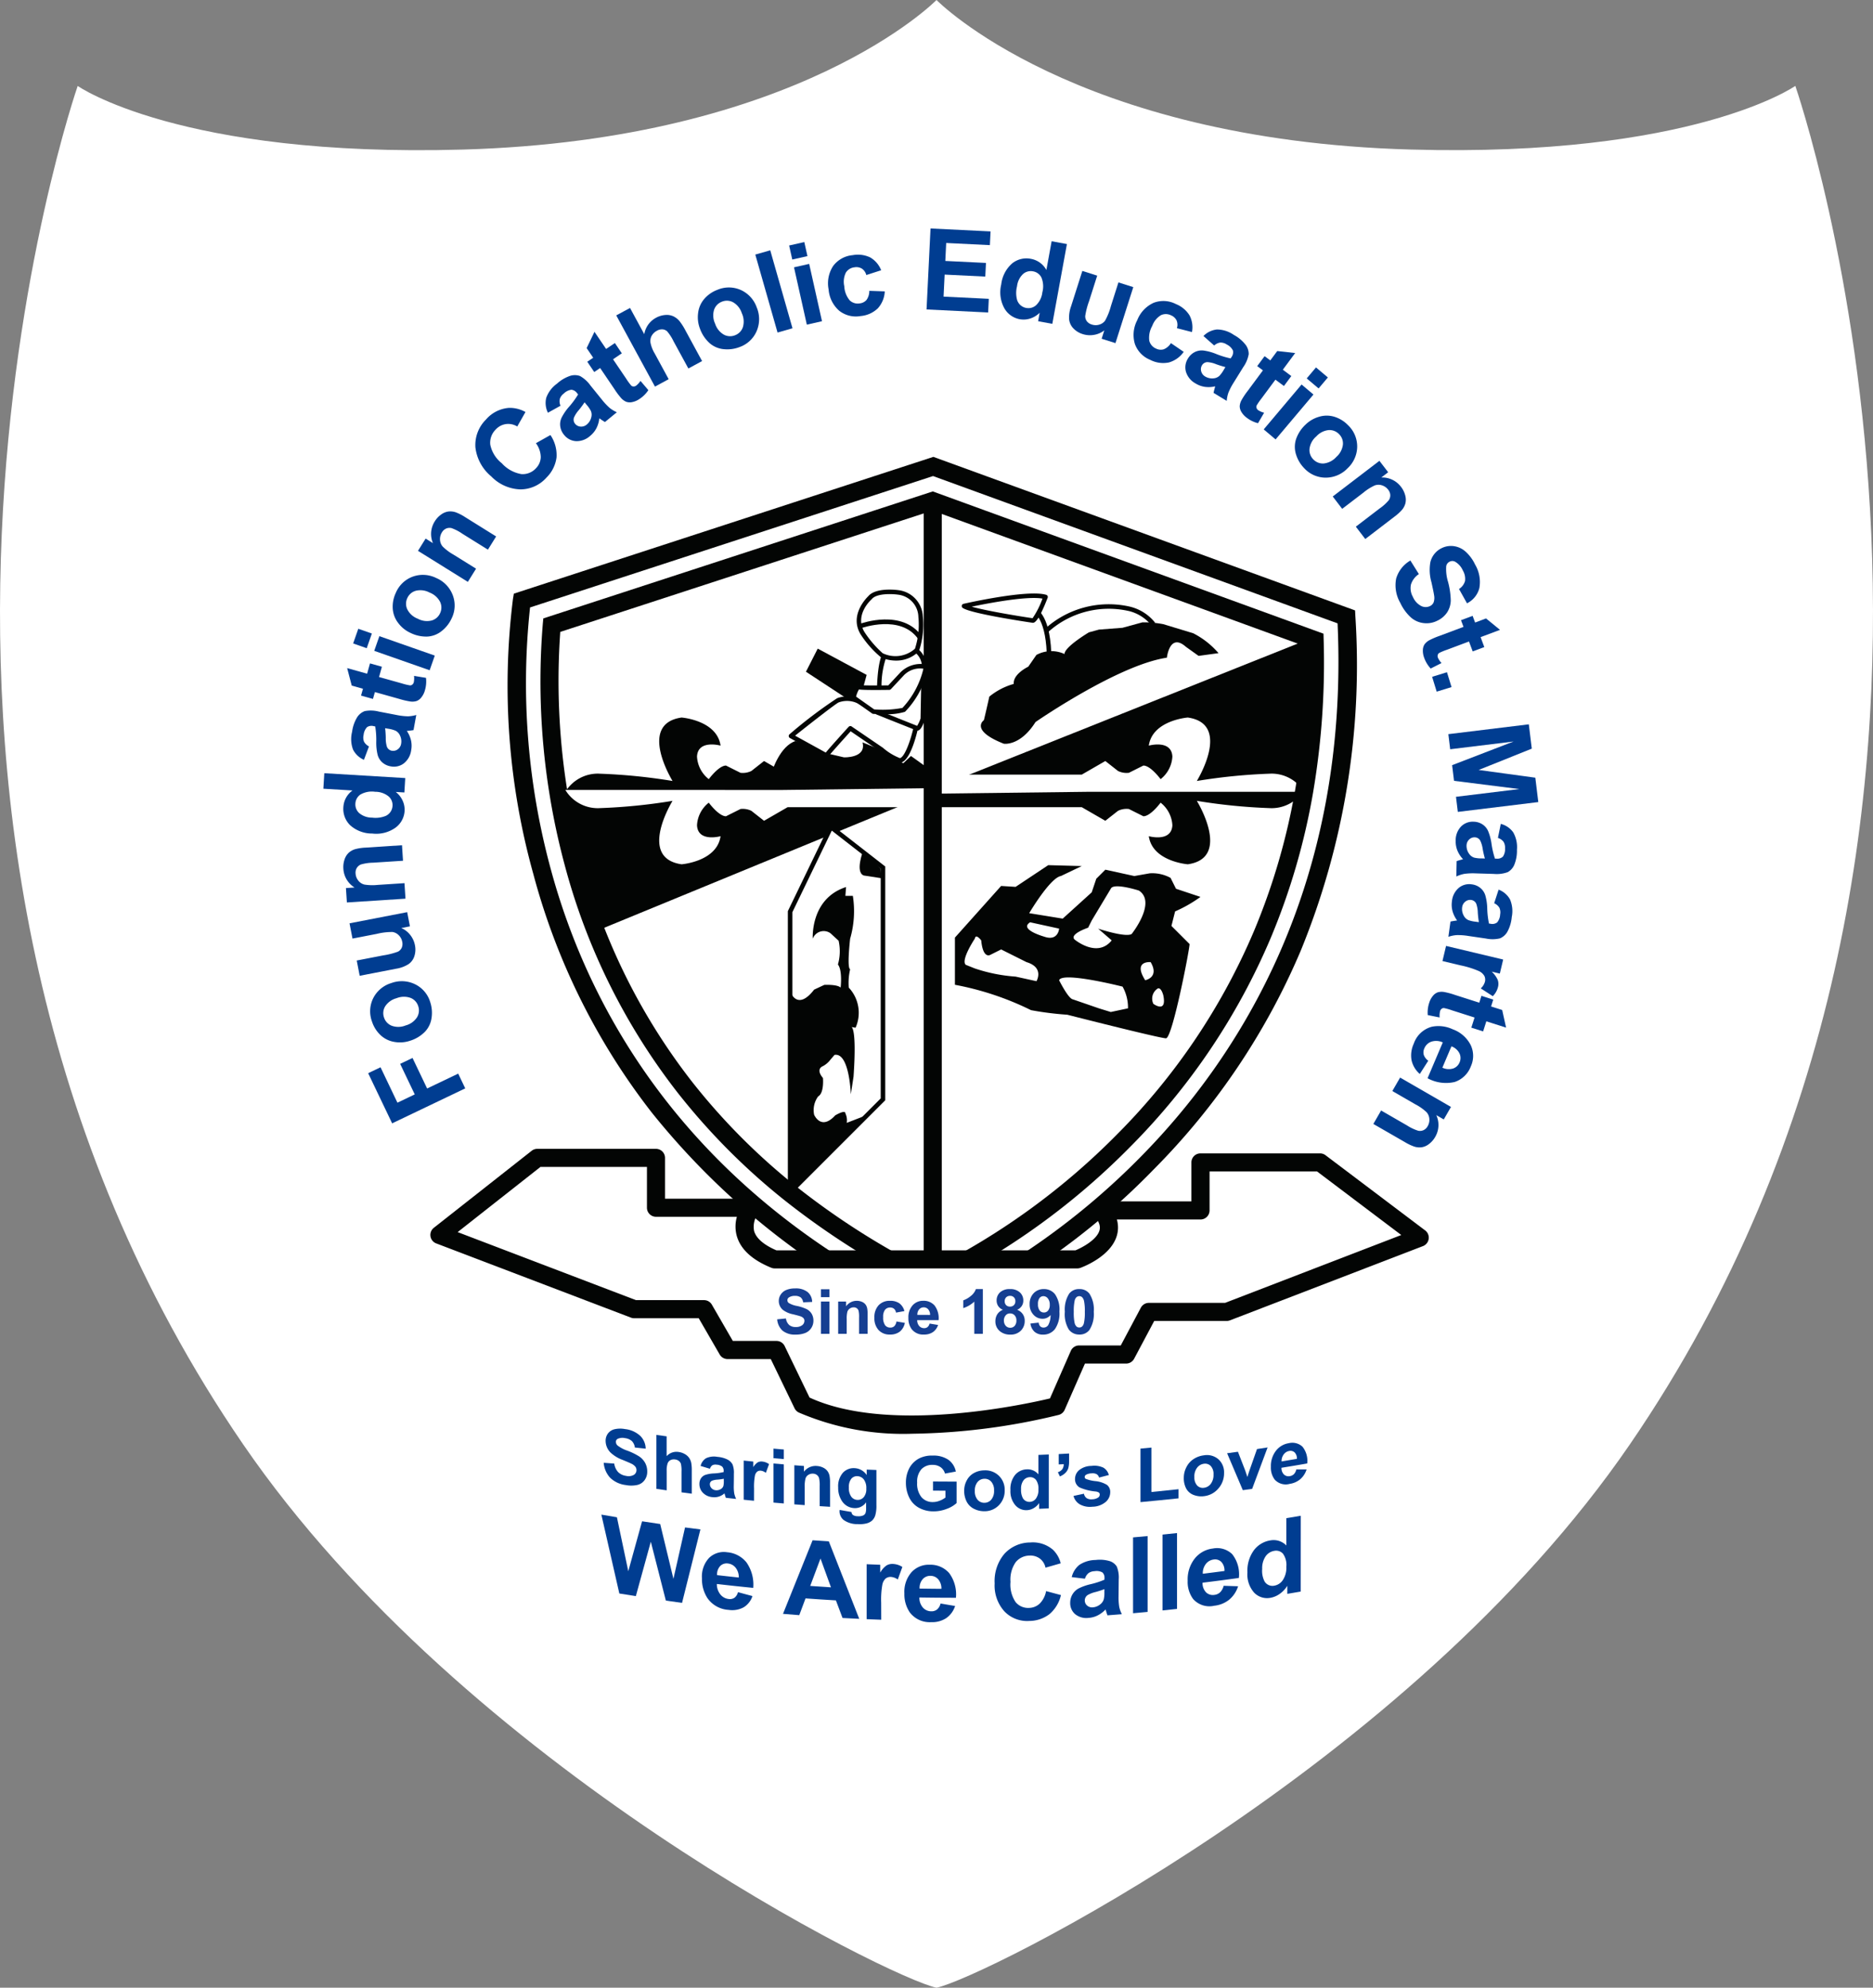 <svg xmlns="http://www.w3.org/2000/svg" width="163.989" height="174" viewBox="0 0 163.989 174">
  <rect x="0" y="0" width="163.989" height="174" fill="#808080" stroke="none"/>
  <g id="logo" transform="translate(-863 -43)">
    <path id="Path_15315" data-name="Path 15315" d="M98.327,19.076S110.3,31.332,139.82,32.166c24.776.7,33.7-5.57,33.7-5.57s22.556,64.888-14.484,118.915c-19.448,28.368-56.789,46.78-60.708,47.565-3.919-.785-41.26-19.2-60.709-47.565C.578,91.484,23.134,26.6,23.134,26.6s8.924,6.274,33.7,5.57C86.354,31.332,98.327,19.076,98.327,19.076Z" transform="translate(846.668 23.924)" fill="#fff"/>
    <g id="Group_9524" data-name="Group 9524" transform="translate(2985.652 -8.503)">
      <g id="Group_9455" data-name="Group 9455" transform="translate(-2084.971 91.498)">
        <g id="Group_9452" data-name="Group 9452" transform="translate(6.759)">
          <g id="Group_9424" data-name="Group 9424">
            <path id="Path_15337" data-name="Path 15337" d="M-1900.1,265.66l-36.013,11.74s-7.139,42.359,35.537,62.666c0,0,39.027-15.389,36.647-61.238Z" transform="translate(1937.368 -264.821)" fill="#fff"/>
            <path id="Path_15338" data-name="Path 15338" d="M-1907.294,333.95l-.311-.148a65.4,65.4,0,0,1-23.841-18.587,58.487,58.487,0,0,1-10.356-20.871,61.361,61.361,0,0,1-1.782-24.057l.08-.474,36.73-11.974,36.922,13.441.027.525a65.958,65.958,0,0,1-4.783,29.26,60.775,60.775,0,0,1-12.876,19.151,62.606,62.606,0,0,1-19.489,13.606Zm-34.792-62.929a62.062,62.062,0,0,0,1.832,22.973c3.188,11.738,11.5,27.869,33.011,38.222a63.241,63.241,0,0,0,18.676-13.16c8.433-8.557,18.222-23.576,17.183-46.643l-35.419-12.894Z" transform="translate(1944.054 -257.841)" fill="#030504"/>
          </g>
          <g id="Group_9425" data-name="Group 9425" transform="translate(23.176 24.874)">
            <path id="Path_15339" data-name="Path 15339" d="M-1728.059,492.232s.674-2.142,2.023-2.578l3.054,1.15,1.19.278s1.983.079,1.626-1.309l1.468.595,2.1,1.23.674-.635,1.547,1.111v2.142h-1.785S-1728.455,494.017-1728.059,492.232Z" transform="translate(1728.068 -489.654)" fill="#030504"/>
          </g>
          <g id="Group_9426" data-name="Group 9426" transform="translate(39.169 16.069)">
            <path id="Path_15340" data-name="Path 15340" d="M-1578.544,419.653l30.222-12.057s1.349,9.836-1.11,13.247h-29.588Z" transform="translate(1579.02 -407.596)" fill="#030504"/>
          </g>
          <g id="Group_9429" data-name="Group 9429" transform="translate(37.429 22.812)">
            <g id="Group_9427" data-name="Group 9427" transform="translate(0 6.187)">
              <path id="Path_15341" data-name="Path 15341" d="M-1595.235,528.094l13.242.159h19.061a3.319,3.319,0,0,1-3.038,1.587,49.933,49.933,0,0,1-6.346-.635s3.094,5-.794,5.553c0,0-3.093-.238-3.411-2.459,0,0,1.983.555,2.063-.952a2.686,2.686,0,0,0-1.031-1.983s-.872,1.19-1.507,1.19l-1.269-.635a1.712,1.712,0,0,0-.952.159l-1.111.872-2.062-1.19h-12.845Z" transform="translate(1595.235 -528.094)" fill="#030504"/>
            </g>
            <g id="Group_9428" data-name="Group 9428">
              <path id="Path_15342" data-name="Path 15342" d="M-1595.235,477.1l13.242-.159h19.061a3.319,3.319,0,0,0-3.038-1.586,49.935,49.935,0,0,0-6.346.635s3.094-5-.794-5.553c0,0-3.093.238-3.411,2.459,0,0,1.983-.555,2.063.952a2.686,2.686,0,0,1-1.031,1.983s-.872-1.19-1.507-1.19l-1.269.635a1.713,1.713,0,0,1-.952-.159l-1.111-.873-2.062,1.19h-12.845Z" transform="translate(1595.235 -470.433)" fill="#fff"/>
            </g>
          </g>
          <g id="Group_9430" data-name="Group 9430" transform="translate(2.87 3.02)">
            <path id="Path_15343" data-name="Path 15343" d="M-1883.336,355.949l-.342-.17a68.383,68.383,0,0,1-12.2-7.7,57.312,57.312,0,0,1-9.437-9.493,55.638,55.638,0,0,1-9.85-19.858,61.961,61.961,0,0,1-1.928-21.1l.048-.519,34.1-11.116,34.209,12.453.014.54a67.823,67.823,0,0,1-.938,13.434,58.625,58.625,0,0,1-3.7,12.67,57.926,57.926,0,0,1-12.276,18.253,62.667,62.667,0,0,1-17.353,12.447Zm-32.224-57.658a60.608,60.608,0,0,0,1.925,20.023,54.06,54.06,0,0,0,9.569,19.3,55.724,55.724,0,0,0,9.176,9.229,66.581,66.581,0,0,0,11.574,7.347,61.324,61.324,0,0,0,16.551-11.961,56.348,56.348,0,0,0,11.943-17.754,57.042,57.042,0,0,0,3.6-12.327,66,66,0,0,0,.928-12.58l-32.679-11.9Z" transform="translate(1917.304 -285.99)" fill="#030504"/>
          </g>
          <g id="Group_9431" data-name="Group 9431" transform="translate(5.041 29.158)">
            <path id="Path_15344" data-name="Path 15344" d="M-1867.487,530.871l-26.473,10.887s-3.405-8.606-3.1-12.186l30.168.288Z" transform="translate(1897.079 -529.572)" fill="#030504"/>
          </g>
          <g id="Group_9434" data-name="Group 9434" transform="translate(5.06 22.812)">
            <g id="Group_9432" data-name="Group 9432">
              <path id="Path_15345" data-name="Path 15345" d="M-1864.828,477.1l-13.011-.159H-1896.9a3.319,3.319,0,0,1,3.038-1.586,49.943,49.943,0,0,1,6.346.635s-3.094-5,.793-5.553c0,0,3.094.238,3.411,2.459,0,0-1.983-.555-2.062.952a2.687,2.687,0,0,0,1.031,1.983s.872-1.19,1.507-1.19l1.269.635a1.714,1.714,0,0,0,.952-.159l1.11-.873,2.063,1.19h12.614Z" transform="translate(1896.9 -470.433)" fill="#030504"/>
            </g>
            <g id="Group_9433" data-name="Group 9433" transform="translate(0 6.187)">
              <path id="Path_15346" data-name="Path 15346" d="M-1864.828,528.094l-13.011.159H-1896.9a3.319,3.319,0,0,0,3.038,1.587,49.942,49.942,0,0,0,6.346-.635s-3.094,5,.793,5.553c0,0,3.094-.238,3.411-2.459,0,0-1.983.555-2.062-.952a2.687,2.687,0,0,1,1.031-1.983s.872,1.19,1.507,1.19l1.269-.635a1.713,1.713,0,0,1,.952.159l1.11.872,2.063-1.19h12.614Z" transform="translate(1896.9 -528.094)" fill="#fff"/>
            </g>
          </g>
          <g id="Group_9437" data-name="Group 9437" transform="translate(24.54 32.103)">
            <g id="Group_9435" data-name="Group 9435" transform="translate(0.198 0.307)">
              <path id="Path_15347" data-name="Path 15347" d="M-1713.508,567.285l3.577-7.4,4.553,3.542v20.286l-8.13,8.13Z" transform="translate(1713.508 -559.885)" fill="#fff"/>
            </g>
            <g id="Group_9436" data-name="Group 9436">
              <path id="Path_15348" data-name="Path 15348" d="M-1711.51,557.635l4.283,3.331v20.107l-7.734,7.734V564.774l3.45-7.139m-.144-.614-.214.442-3.45,7.139-.039.082v25.082l.677-.677,7.734-7.734.116-.116V560.773l-.153-.119-4.283-3.332-.387-.3Z" transform="translate(1715.357 -557.021)" fill="#030504"/>
            </g>
          </g>
          <g id="Group_9438" data-name="Group 9438" transform="translate(30.823 34.502)">
            <path id="Path_15349" data-name="Path 15349" d="M-1656.5,579.379s-.714,1.844.059,2.142l1.547.238-.059-.833Z" transform="translate(1656.802 -579.379)" fill="#030504"/>
          </g>
          <g id="Group_9439" data-name="Group 9439" transform="translate(24.817 37.655)">
            <path id="Path_15350" data-name="Path 15350" d="M-1710.866,613.283s-.238-3.51,2.915-4.521l-.059.773h.654a8.658,8.658,0,0,1-.238,3.748s-.3,2.558,0,2.677a5.173,5.173,0,0,0-.119,1.606,3.217,3.217,0,0,1,.595,3.51l-.357-.059s.476.059.179,4.343l-.238,1.547s-.119-3.688-1.428-3.45l-.357.416a1.983,1.983,0,0,1-.714.595s-.594.238.06,1.011c0,0,.119,1.309-.417,1.606a2.019,2.019,0,0,0-.357,1.606s.595,1.428,1.844.06c0,0,.893-.535.893-.179a1.42,1.42,0,0,1,.119.833l1.844-.714-6.722,6.544V618.042s.595,1.547,2.023-.3l.892-.416s1.13-.06,1.428.238c0,0,.178-1.487-.238-2.023a4.177,4.177,0,0,0,.06-2.082l-.714-.654A1.021,1.021,0,0,0-1710.866,613.283Z" transform="translate(1712.77 -608.762)" fill="#030504"/>
          </g>
          <g id="Group_9440" data-name="Group 9440" transform="translate(39.169 35.742)">
            <path id="Path_15351" data-name="Path 15351" d="M-1559.744,594.977a11.917,11.917,0,0,0,2.221-1.269l-2.142-.714-.476-.952a3.345,3.345,0,0,0-1.824-.4l-1.349.238-2.538-.555-.793.793-.4,1.19-2.538,2.3-2.935-.476s1.824-3.094,2.776-3.252l1.825-.873-2.935-.079-2.856,1.9-1.269-.079-4.045,4.521V601.4a25.642,25.642,0,0,1,6.663,2.221,27.549,27.549,0,0,0,3.173.4s8.091,2.063,8.646,2.063,2.063-7.774,2.063-8.25l-1.587-1.586Zm-12.137,6.108-1.824-.4a14.275,14.275,0,0,1-3.57-.714l-.793-.317c-.476-.4.793-2.3.793-2.3.079-.476.555.159.555.159.159,1.666.793,1.269.793,1.269l.952-.476,2.221,1.11C-1571.167,599.895-1571.881,601.084-1571.881,601.084Zm.714-3.887s-2.3-.635-1.269-1.269l2.538.555S-1569.977,597.594-1571.167,597.2Zm5.791,6.584-1.031-.317-2.3-.793c-.4-.079-1.19-1.666-1.19-1.666.238-.793,5.553.555,5.553.555a3.749,3.749,0,0,1,.476,1.9Zm-1.11-7.3,1.19,1.031c-1.269,1.586-3.252-.079-3.252-.079-.476-.476,1.19-1.031,1.19-1.031l.317-.635,1.666-2.776c.238-.555,2.459.159,2.459.159,1.586,1.031-.635,3.807-.635,3.807C-1564.107,597.277-1566.487,596.484-1566.487,596.484Zm4.125,4.521c-1.111-1.745.476-1.586.476-1.586C-1561.093,600.767-1562.362,601-1562.362,601Zm.714,2.063a1.047,1.047,0,0,1,.4-1.349c.317-.079.476.635.476.635C-1560.458,603.94-1561.648,603.068-1561.648,603.068Z" transform="translate(1579.02 -590.931)" fill="#030504"/>
          </g>
          <g id="Group_9441" data-name="Group 9441" transform="translate(41.442 14.466)">
            <path id="Path_15352" data-name="Path 15352" d="M-1557.1,399.18s-.317,1.428-.476,2.062c0,0-1.269.873,1.745,2.062,0,0,1.428.238,2.777-1.9,0,0,7.218-5,11.5-5.632,0,0,.238-2.221,1.666-.952l1.11.793,1.745-.238a7.262,7.262,0,0,0-2.221-1.745l-2.618-.793a8.988,8.988,0,0,0-1.824-.159l-1.745.476-2.062.159-.873.238s-2.142,1.269-2.142,1.9a2.745,2.745,0,0,0-2.459.079l-.714,1.031s-1.349.635-1.269,1.507A5.857,5.857,0,0,0-1557.1,399.18Z" transform="translate(1557.837 -392.66)" fill="#030504"/>
          </g>
          <g id="Group_9442" data-name="Group 9442" transform="translate(46.08 13.266)">
            <path id="Path_15353" data-name="Path 15353" d="M-1513.079,386.019h-.4c0-3.647-1.129-4.173-1.14-4.177l.139-.371C-1514.334,381.525-1513.079,382.108-1513.079,386.019Z" transform="translate(1514.616 -381.471)" fill="#030504"/>
          </g>
          <g id="Group_9443" data-name="Group 9443" transform="translate(46.961 12.908)">
            <path id="Path_15354" data-name="Path 15354" d="M-1506.122,380.646l-.28-.281a8.313,8.313,0,0,1,7.469-2.039,4.011,4.011,0,0,1,2.264,1.42l-.308.25a3.666,3.666,0,0,0-2-1.276l-.036-.006A7.919,7.919,0,0,0-1506.122,380.646Z" transform="translate(1506.403 -378.138)" fill="#030504"/>
          </g>
          <g id="Group_9444" data-name="Group 9444" transform="translate(39.764 11.958)">
            <path id="Path_15355" data-name="Path 15355" d="M-1564.49,371.224s-.793,2.062-1.111,2.062c0,0-5.394-.793-6.029-1.269C-1571.629,372.017-1566.076,370.748-1564.49,371.224Z" transform="translate(1571.827 -370.92)" fill="#fff"/>
            <path id="Path_15356" data-name="Path 15356" d="M-1567.251,371.847l-.029,0c-.557-.082-5.463-.815-6.119-1.307a.2.2,0,0,1-.075-.2.2.2,0,0,1,.15-.152c.229-.052,5.622-1.275,7.24-.79a.2.2,0,0,1,.121.1.2.2,0,0,1,.007.159C-1566.8,371.847-1567.139,371.847-1567.251,371.847Zm-.044-.387Zm-5.309-1.023c1.143.328,3.662.762,5.329,1.009a7.449,7.449,0,0,0,.866-1.717C-1567.791,369.488-1571.191,370.141-1572.6,370.436Z" transform="translate(1573.478 -369.283)" fill="#030504"/>
          </g>
          <g id="Group_9445" data-name="Group 9445" transform="translate(24.613 20.973)">
            <path id="Path_15357" data-name="Path 15357" d="M-1701.839,457.431s-.634,3.094-1.467,3.133a5.068,5.068,0,0,1-1.586-.952l-2.737-1.864s-1.983,2.181-2.1,2.38l-3.093-1.705s3.927-3.133,4.125-3.133a2.328,2.328,0,0,1,2.1.278Z" transform="translate(1713.023 -454.958)" fill="#fff"/>
            <path id="Path_15358" data-name="Path 15358" d="M-1704.956,459.1a.2.2,0,0,1-.06-.009,5.228,5.228,0,0,1-1.647-.983l-2.585-1.761c-.758.835-1.874,2.08-1.963,2.221a.2.2,0,0,1-.266.071l-3.093-1.705a.2.2,0,0,1-.1-.157.2.2,0,0,1,.074-.172,40.162,40.162,0,0,1,4.167-3.156v0a2.509,2.509,0,0,1,2.274.28l4.743,1.858a.2.2,0,0,1,.122.224c-.111.542-.713,3.247-1.652,3.292Zm-4.323-3.213a.2.2,0,0,1,.112.034l2.737,1.864.017.013a5.08,5.08,0,0,0,1.479.9c.4-.088.925-1.475,1.217-2.808l-4.6-1.8a.2.2,0,0,1-.032-.016,2.124,2.124,0,0,0-1.916-.266.2.2,0,0,1-.037.012c-.28.131-2.388,1.776-3.813,2.91l2.685,1.48c.412-.5,1.717-1.938,2.008-2.258A.2.2,0,0,1-1709.28,455.891Zm-1.07-2.062h0Zm.052-.009" transform="translate(1714.674 -453.299)" fill="#030504"/>
          </g>
          <g id="Group_9446" data-name="Group 9446" transform="translate(32.189 16.41)">
            <path id="Path_15359" data-name="Path 15359" d="M-1639.371,412.65a1.8,1.8,0,0,1,1.19,2.1l-.079,4.165s-.278.833-.476.833l-3.49-1.388.159-2.1s.04-2.538.555-3.094C-1641.513,413.166-1639.808,412.373-1639.371,412.65Z" transform="translate(1642.425 -412.397)" fill="#fff"/>
            <path id="Path_15360" data-name="Path 15360" d="M-1640.386,418.327a.2.2,0,0,1-.073-.014l-3.49-1.388a.2.2,0,0,1-.125-.2l.158-2.1c0-.295.06-2.63.608-3.22a.2.2,0,0,1,.062-.045c.416-.194,1.8-.8,2.308-.517a2,2,0,0,1,1.305,2.3l-.079,4.15a.193.193,0,0,1-.01.059C-1640.045,418.327-1640.3,418.327-1640.386,418.327Zm-3.281-1.717,3.262,1.3a2.862,2.862,0,0,0,.3-.646l.079-4.134a.228.228,0,0,1,0-.029,1.592,1.592,0,0,0-1.051-1.88.2.2,0,0,1-.049-.023,3.9,3.9,0,0,0-1.913.51,7.6,7.6,0,0,0-.479,2.935s0,.008,0,.012Z" transform="translate(1644.074 -410.776)" fill="#030504"/>
          </g>
          <g id="Group_9447" data-name="Group 9447" transform="translate(30.561 11.617)">
            <path id="Path_15361" data-name="Path 15361" d="M-1652.014,370.1a2.213,2.213,0,0,0-1.944-2.1s-1.9-.278-2.5.476c0,0-1.626,1.467-.635,3.094,0,0,1.309,1.824,1.705,1.944a2.786,2.786,0,0,0,3.054-.476A7.1,7.1,0,0,0-1652.014,370.1Z" transform="translate(1657.608 -367.752)" fill="#fff"/>
            <path id="Path_15362" data-name="Path 15362" d="M-1655.792,372.318a3.307,3.307,0,0,1-1.3-.271,8.79,8.79,0,0,1-1.792-2.012l-.008-.012c-1.015-1.664.5-3.179.658-3.332.667-.819,2.591-.55,2.673-.537a2.428,2.428,0,0,1,2.113,2.277,7.244,7.244,0,0,1-.327,3.02.2.2,0,0,1-.052.082A2.785,2.785,0,0,1-1655.792,372.318Zm-2.77-2.508a9.222,9.222,0,0,0,1.6,1.863.231.231,0,0,1,.031.013,2.567,2.567,0,0,0,2.792-.408,6.8,6.8,0,0,0,.3-2.789.208.208,0,0,1,0-.036h0a2.006,2.006,0,0,0-1.781-1.908c-.491-.071-1.878-.14-2.307.4a.194.194,0,0,1-.023.024C-1658.021,367.029-1659.447,368.348-1658.562,369.81Z" transform="translate(1659.245 -366.102)" fill="#030504"/>
          </g>
          <g id="Group_9448" data-name="Group 9448" transform="translate(30.851 14.23)">
            <path id="Path_15363" data-name="Path 15363" d="M-1655.905,392.732s3.57-1.309,5.2,1.031" transform="translate(1655.973 -392.162)" fill="#fff"/>
            <path id="Path_15364" data-name="Path 15364" d="M-1651.44,392.17c-1.519-2.186-4.931-.971-4.965-.958l-.136-.372c.152-.055,3.733-1.333,5.427,1.1Z" transform="translate(1656.541 -390.455)" fill="#030504"/>
          </g>
          <g id="Group_9449" data-name="Group 9449" transform="translate(26.12 16.783)">
            <path id="Path_15365" data-name="Path 15365" d="M-1695.709,418.018l.4-1.467-4.283-2.3-1.031,2.023,3.688,2.419A.887.887,0,0,0-1695.709,418.018Z" transform="translate(1700.627 -414.25)" fill="#030504"/>
          </g>
          <g id="Group_9450" data-name="Group 9450" transform="translate(30.086 18.13)">
            <path id="Path_15366" data-name="Path 15366" d="M-1655.473,428.7a2.31,2.31,0,0,0-2.1.635l-1.111,1.19s-2.419.04-2.657-.04-.476.912-.476.912l1.745,1.229a9.535,9.535,0,0,0,2.657-.159A7.586,7.586,0,0,0-1655.473,428.7Z" transform="translate(1662.017 -428.465)" fill="#fff"/>
            <path id="Path_15367" data-name="Path 15367" d="M-1660.754,431.2c-.482,0-.888-.022-.981-.027a.2.2,0,0,1-.1-.036l-1.745-1.229a.2.2,0,0,1-.078-.208c.078-.325.246-.892.495-1.03a.293.293,0,0,1,.237-.024c.154.041,1.38.048,2.507.031l1.047-1.122a2.488,2.488,0,0,1,2.292-.7.2.2,0,0,1,.158.218,7.7,7.7,0,0,1-2,3.883.2.2,0,0,1-.058.041A5.344,5.344,0,0,1-1660.754,431.2Zm-.9-.42a9.14,9.14,0,0,0,2.474-.13,7.551,7.551,0,0,0,1.835-3.431,1.975,1.975,0,0,0-1.721.586l-.011.013-1.111,1.19a.2.2,0,0,1-.142.063c-.54.009-2.246.031-2.659-.036a2.312,2.312,0,0,0-.251.627Z" transform="translate(1663.667 -426.806)" fill="#030504"/>
          </g>
          <g id="Group_9451" data-name="Group 9451" transform="translate(36.432 3.853)">
            <rect id="Rectangle_2666" data-name="Rectangle 2666" width="1.586" height="68.06" fill="#030504"/>
          </g>
        </g>
        <g id="Group_9453" data-name="Group 9453" transform="translate(0 60.57)">
          <path id="Path_15368" data-name="Path 15368" d="M-1999.655,836.451l8.567-6.742h10.391v4.363h8.329s-2.221,2.776,2.062,4.521h26.494s4.363-1.586,2.142-4.284h8.646v-4.2h10.471l8.726,6.584-16.9,6.5h-6.822l-1.983,3.728h-4.125l-1.983,4.521s-14.278,3.728-22.211-.159l-2.3-4.759h-4.284l-2.062-3.57h-6.108Z" transform="translate(2000.448 -828.916)" fill="#fff"/>
          <path id="Path_15369" data-name="Path 15369" d="M-1964.85,847.257a23.124,23.124,0,0,1-9.946-1.859.8.8,0,0,1-.365-.367l-2.084-4.311h-3.786a.793.793,0,0,1-.687-.4l-1.834-3.173h-5.65a.792.792,0,0,1-.283-.052l-17.054-6.5a.793.793,0,0,1-.5-.622.794.794,0,0,1,.294-.743l8.567-6.742a.793.793,0,0,1,.49-.17h10.391a.793.793,0,0,1,.793.793v3.57h7.536a.793.793,0,0,1,.715.45.793.793,0,0,1-.1.839,1.974,1.974,0,0,0-.354,1.526c.173.643.848,1.231,1.956,1.706h26.186c.582-.24,1.872-.923,2.1-1.747.037-.136.149-.551-.417-1.238a.793.793,0,0,1-.105-.843.793.793,0,0,1,.717-.455h7.853v-3.411a.793.793,0,0,1,.793-.793h10.471a.794.794,0,0,1,.478.16l8.725,6.584a.793.793,0,0,1,.308.743.793.793,0,0,1-.5.63l-16.9,6.5a.791.791,0,0,1-.285.053h-6.345l-1.759,3.308a.793.793,0,0,1-.7.421h-3.606l-1.775,4.047a.793.793,0,0,1-.526.449A56.8,56.8,0,0,1-1964.85,847.257Zm-9-3.168c6.927,3.2,18.81.61,21.049.078l1.826-4.163a.793.793,0,0,1,.726-.475h3.648l1.76-3.307a.793.793,0,0,1,.7-.421h6.674l15.426-5.939-7.373-5.564h-9.412v3.411a.793.793,0,0,1-.793.793h-7.324a2.538,2.538,0,0,1,.012,1.369c-.5,1.836-2.93,2.766-3.205,2.867a.792.792,0,0,1-.271.048h-26.494a.794.794,0,0,1-.3-.059c-1.7-.694-2.725-1.651-3.036-2.845a3.114,3.114,0,0,1,.025-1.617h-7.081a.793.793,0,0,1-.793-.793V823.9h-9.323l-7.251,5.707,15.61,5.954h5.962a.793.793,0,0,1,.687.4l1.833,3.173h3.826a.793.793,0,0,1,.714.448Z" transform="translate(2007.048 -822.316)" fill="#030504"/>
        </g>
        <g id="Group_9454" data-name="Group 9454" transform="translate(30.364 72.797)">
          <path id="Path_15370" data-name="Path 15370" d="M-1724.071,938.969l.767-.075a.935.935,0,0,0,.281.567.849.849,0,0,0,.571.181.877.877,0,0,0,.573-.161.479.479,0,0,0,.193-.377.355.355,0,0,0-.081-.236.648.648,0,0,0-.283-.169q-.138-.048-.631-.17a2.14,2.14,0,0,1-.889-.386,1.015,1.015,0,0,1-.359-.785,1,1,0,0,1,.169-.558,1.057,1.057,0,0,1,.487-.4,1.952,1.952,0,0,1,.768-.136,1.648,1.648,0,0,1,1.106.322,1.136,1.136,0,0,1,.39.86l-.788.035a.67.67,0,0,0-.217-.432.8.8,0,0,0-.5-.132.9.9,0,0,0-.537.141.284.284,0,0,0-.125.242.3.3,0,0,0,.117.237,2.071,2.071,0,0,0,.724.261,3.811,3.811,0,0,1,.85.281,1.1,1.1,0,0,1,.431.4,1.16,1.16,0,0,1,.156.622,1.15,1.15,0,0,1-.186.628,1.116,1.116,0,0,1-.527.435,2.209,2.209,0,0,1-.849.142,1.69,1.69,0,0,1-1.137-.342A1.488,1.488,0,0,1-1724.071,938.969Z" transform="translate(1724.071 -936.27)" fill="#163f92"/>
          <path id="Path_15371" data-name="Path 15371" d="M-1688.374,937.583v-.692h.748v.692Zm0,3.21v-2.827h.748v2.827Z" transform="translate(1692.204 -936.824)" fill="#163f92"/>
          <path id="Path_15372" data-name="Path 15372" d="M-1671.733,949.208h-.748v-1.443a2.227,2.227,0,0,0-.048-.592.415.415,0,0,0-.156-.209.444.444,0,0,0-.259-.075.6.6,0,0,0-.349.107.538.538,0,0,0-.212.282,2.449,2.449,0,0,0-.057.65v1.28h-.748v-2.827h.695v.415a1.132,1.132,0,0,1,.932-.479,1.123,1.123,0,0,1,.452.089.761.761,0,0,1,.31.228.828.828,0,0,1,.146.314,2.338,2.338,0,0,1,.041.5Z" transform="translate(1679.65 -945.239)" fill="#163f92"/>
          <path id="Path_15373" data-name="Path 15373" d="M-1642.135,947.217l-.737.133a.535.535,0,0,0-.169-.333.51.51,0,0,0-.342-.112.559.559,0,0,0-.446.193.99.99,0,0,0-.166.645,1.146,1.146,0,0,0,.169.711.556.556,0,0,0,.454.208.5.5,0,0,0,.349-.121.727.727,0,0,0,.191-.417l.735.125a1.3,1.3,0,0,1-.439.764,1.36,1.36,0,0,1-.87.258,1.294,1.294,0,0,1-.989-.391,1.518,1.518,0,0,1-.369-1.083,1.521,1.521,0,0,1,.37-1.09,1.314,1.314,0,0,1,1-.39,1.366,1.366,0,0,1,.821.222A1.23,1.23,0,0,1-1642.135,947.217Z" transform="translate(1653.275 -945.239)" fill="#163f92"/>
          <path id="Path_15374" data-name="Path 15374" d="M-1615.15,948.308l.745.125a1.223,1.223,0,0,1-.454.624,1.334,1.334,0,0,1-.776.214,1.264,1.264,0,0,1-1.091-.482,1.617,1.617,0,0,1-.28-.974,1.562,1.562,0,0,1,.367-1.1,1.21,1.21,0,0,1,.929-.4,1.255,1.255,0,0,1,1,.417,1.843,1.843,0,0,1,.349,1.276h-1.874a.757.757,0,0,0,.181.518.566.566,0,0,0,.431.185.458.458,0,0,0,.3-.1A.593.593,0,0,0-1615.15,948.308Zm.043-.756a.719.719,0,0,0-.168-.494.514.514,0,0,0-.389-.169.519.519,0,0,0-.4.178.689.689,0,0,0-.157.484Z" transform="translate(1628.494 -945.239)" fill="#163f92"/>
          <path id="Path_15375" data-name="Path 15375" d="M-1570.514,940.66h-.748v-2.819a2.579,2.579,0,0,1-.966.567v-.679a2.162,2.162,0,0,0,.636-.363,1.379,1.379,0,0,0,.471-.624h.607Z" transform="translate(1588.521 -936.691)" fill="#163f92"/>
          <path id="Path_15376" data-name="Path 15376" d="M-1545.281,938.555a.871.871,0,0,1-.422-.337.877.877,0,0,1-.132-.47.946.946,0,0,1,.3-.721,1.223,1.223,0,0,1,.866-.285,1.224,1.224,0,0,1,.864.285.941.941,0,0,1,.307.721.852.852,0,0,1-.141.483.9.9,0,0,1-.4.323,1.046,1.046,0,0,1,.494.381,1.006,1.006,0,0,1,.169.578,1.177,1.177,0,0,1-.345.878,1.253,1.253,0,0,1-.917.338,1.386,1.386,0,0,1-.886-.279,1.09,1.09,0,0,1-.418-.905,1.121,1.121,0,0,1,.157-.582A1.011,1.011,0,0,1-1545.281,938.555Zm.085.918a.687.687,0,0,0,.158.482.514.514,0,0,0,.4.173.5.5,0,0,0,.383-.166.689.689,0,0,0,.152-.48.622.622,0,0,0-.154-.441.511.511,0,0,0-.391-.166.468.468,0,0,0-.409.189A.693.693,0,0,0-1545.2,939.473Zm.069-1.672a.468.468,0,0,0,.127.349.457.457,0,0,0,.336.125.463.463,0,0,0,.341-.126.47.47,0,0,0,.128-.35.454.454,0,0,0-.127-.337.451.451,0,0,0-.334-.126.464.464,0,0,0-.343.128A.457.457,0,0,0-1545.126,937.8Z" transform="translate(1565.048 -936.691)" fill="#163f92"/>
          <path id="Path_15377" data-name="Path 15377" d="M-1518.05,939.758l.724-.08a.524.524,0,0,0,.139.327.41.41,0,0,0,.3.106.482.482,0,0,0,.394-.213,1.81,1.81,0,0,0,.208-.884.894.894,0,0,1-.705.327,1.054,1.054,0,0,1-.795-.355,1.3,1.3,0,0,1-.334-.925,1.316,1.316,0,0,1,.353-.957,1.2,1.2,0,0,1,.9-.363,1.209,1.209,0,0,1,.974.459,2.372,2.372,0,0,1,.381,1.511,2.4,2.4,0,0,1-.4,1.544,1.284,1.284,0,0,1-1.033.474,1.092,1.092,0,0,1-.74-.244A1.175,1.175,0,0,1-1518.05,939.758Zm1.693-1.634a.854.854,0,0,0-.166-.562.492.492,0,0,0-.385-.2.431.431,0,0,0-.345.164.834.834,0,0,0-.137.536.852.852,0,0,0,.149.555.467.467,0,0,0,.373.177.462.462,0,0,0,.363-.17A.744.744,0,0,0-1516.357,938.123Z" transform="translate(1540.223 -936.691)" fill="#163f92"/>
          <path id="Path_15378" data-name="Path 15378" d="M-1488.082,936.742a1.067,1.067,0,0,1,.886.4,2.583,2.583,0,0,1,.381,1.589,2.589,2.589,0,0,1-.383,1.592,1.065,1.065,0,0,1-.884.4,1.117,1.117,0,0,1-.918-.438,2.589,2.589,0,0,1-.349-1.561,2.578,2.578,0,0,1,.383-1.586A1.064,1.064,0,0,1-1488.082,936.742Zm0,.62a.374.374,0,0,0-.242.086.578.578,0,0,0-.165.31,4.268,4.268,0,0,0-.078.977,4.246,4.246,0,0,0,.069.944.666.666,0,0,0,.174.342.372.372,0,0,0,.241.085.374.374,0,0,0,.242-.086.581.581,0,0,0,.165-.31,4.229,4.229,0,0,0,.077-.974,4.246,4.246,0,0,0-.069-.944.673.673,0,0,0-.174-.343A.368.368,0,0,0-1488.082,937.362Z" transform="translate(1514.535 -936.691)" fill="#163f92"/>
        </g>
      </g>
      <g id="Group_9493" data-name="Group 9493" transform="translate(-2094.338 71.503)">
        <g id="Group_9456" data-name="Group 9456" transform="translate(3.918 72.609)">
          <path id="Path_15379" data-name="Path 15379" d="M-2049.324,750.841l-6.4,3.061-2.1-4.39,1.083-.518,1.48,3.1,1.516-.725-1.278-2.673,1.083-.518,1.278,2.673,2.721-1.3Z" transform="translate(2057.826 -748.176)" fill="#003d91"/>
        </g>
        <g id="Group_9457" data-name="Group 9457" transform="translate(4.096 65.896)">
          <path id="Path_15380" data-name="Path 15380" d="M-2052.7,690.827a2.78,2.78,0,0,1-1.351.094,2.293,2.293,0,0,1-1.216-.6,2.81,2.81,0,0,1-.746-1.194,2.567,2.567,0,0,1,.12-2.053,2.618,2.618,0,0,1,1.585-1.308,2.649,2.649,0,0,1,2.073.109,2.545,2.545,0,0,1,1.323,1.56,2.987,2.987,0,0,1,.119,1.38,2.192,2.192,0,0,1-.584,1.22A3.122,3.122,0,0,1-2052.7,690.827Zm-.368-1.347a1.7,1.7,0,0,0,1-.712,1.155,1.155,0,0,0,.106-.978,1.147,1.147,0,0,0-.666-.721,1.728,1.728,0,0,0-1.235.027,1.7,1.7,0,0,0-.99.707,1.146,1.146,0,0,0-.106.976,1.154,1.154,0,0,0,.667.723A1.7,1.7,0,0,0-2053.067,689.48Z" transform="translate(2056.169 -685.61)" fill="#003d91"/>
        </g>
        <g id="Group_9458" data-name="Group 9458" transform="translate(2.289 59.85)">
          <path id="Path_15381" data-name="Path 15381" d="M-2067.715,630.508l-.756.146a1.981,1.981,0,0,1,.777.6,2.072,2.072,0,0,1,.417.9,1.887,1.887,0,0,1-.047.956,1.342,1.342,0,0,1-.514.706,2.852,2.852,0,0,1-1.082.4l-3.194.618-.258-1.336,2.32-.449a6.548,6.548,0,0,0,1.29-.326.725.725,0,0,0,.328-.342.839.839,0,0,0,.044-.521,1.069,1.069,0,0,0-.306-.577.973.973,0,0,0-.538-.281,5.512,5.512,0,0,0-1.381.164l-2.129.412-.259-1.336,5.048-.977Z" transform="translate(2073.003 -629.267)" fill="#003d91"/>
        </g>
        <g id="Group_9459" data-name="Group 9459" transform="translate(1.743 53.99)">
          <path id="Path_15382" data-name="Path 15382" d="M-2072.953,574.658l.088,1.358-2.618.17a4.057,4.057,0,0,0-1.069.157.753.753,0,0,0-.361.307.809.809,0,0,0-.105.48,1.093,1.093,0,0,0,.235.62.975.975,0,0,0,.537.351,4.433,4.433,0,0,0,1.186.028l2.324-.151.088,1.358-5.131.332-.082-1.261.754-.049a2.059,2.059,0,0,1-.979-1.635,2.044,2.044,0,0,1,.108-.832,1.386,1.386,0,0,1,.377-.59,1.5,1.5,0,0,1,.553-.3,4.26,4.26,0,0,1,.908-.134Z" transform="translate(2078.093 -574.658)" fill="#003d91"/>
        </g>
        <g id="Group_9460" data-name="Group 9460" transform="translate(0 47.684)">
          <path id="Path_15383" data-name="Path 15383" d="M-2087.171,516.312l-.076,1.261-.754-.045a2.04,2.04,0,0,1,.61.781,1.905,1.905,0,0,1,.163.876,1.958,1.958,0,0,1-.8,1.472,2.906,2.906,0,0,1-2.027.511,2.87,2.87,0,0,1-1.947-.733,2,2,0,0,1-.586-1.592,1.925,1.925,0,0,1,.8-1.445l-2.552-.153.082-1.358Zm-2.9,3.464a2.352,2.352,0,0,0,1.2-.156,1.028,1.028,0,0,0,.587-.886,1,1,0,0,0-.351-.821,1.842,1.842,0,0,0-1.171-.4,2.017,2.017,0,0,0-1.292.242,1.011,1.011,0,0,0-.438.793,1.023,1.023,0,0,0,.336.833A1.738,1.738,0,0,0-2090.067,519.776Z" transform="translate(2094.338 -515.886)" fill="#003d91"/>
        </g>
        <g id="Group_9461" data-name="Group 9461" transform="translate(2.439 42.195)">
          <path id="Path_15384" data-name="Path 15384" d="M-2070.057,467.882l-.441,1.174a1.922,1.922,0,0,1-.957-.9,2.617,2.617,0,0,1-.081-1.55,3.25,3.25,0,0,1,.456-1.295,1.352,1.352,0,0,1,.651-.518,2.806,2.806,0,0,1,1.23.04l1.56.3a5.517,5.517,0,0,0,1,.115,2.917,2.917,0,0,0,.723-.117l-.242,1.324c-.1.019-.235.038-.419.056-.083.008-.139.014-.166.019a2.456,2.456,0,0,1,.366.825,2.137,2.137,0,0,1,.014.864,1.751,1.751,0,0,1-.649,1.154,1.433,1.433,0,0,1-1.154.254,1.463,1.463,0,0,1-.727-.344,1.358,1.358,0,0,1-.409-.668,4.562,4.562,0,0,1-.118-1.121,7.359,7.359,0,0,0-.091-1.36l-.133-.024a.7.7,0,0,0-.585.09,1.159,1.159,0,0,0-.3.689.968.968,0,0,0,.039.583A.99.99,0,0,0-2070.057,467.882Zm1.413-1.592a8.431,8.431,0,0,1,.056.852,2.493,2.493,0,0,0,.1.771.567.567,0,0,0,.423.348.669.669,0,0,0,.524-.121.744.744,0,0,0,.3-.5,1.176,1.176,0,0,0-.112-.734.85.85,0,0,0-.385-.4,2.684,2.684,0,0,0-.643-.172Z" transform="translate(2071.61 -464.739)" fill="#003d91"/>
        </g>
        <g id="Group_9462" data-name="Group 9462" transform="translate(2.081 38.072)">
          <path id="Path_15385" data-name="Path 15385" d="M-2072.943,426.311l1.044.293-.251.9,2,.56a5.141,5.141,0,0,0,.714.172.3.3,0,0,0,.2-.07.385.385,0,0,0,.127-.2,1.759,1.759,0,0,0,.022-.562l1.048.173a2.707,2.707,0,0,1-.095,1.09,1.694,1.694,0,0,1-.3.605.966.966,0,0,1-.425.331,1.261,1.261,0,0,1-.562.041,6.6,6.6,0,0,1-.935-.217l-2.158-.605-.169.6-1.044-.293.169-.6-.984-.276-.4-1.529,1.748.49Z" transform="translate(2074.942 -426.311)" fill="#003d91"/>
        </g>
        <g id="Group_9463" data-name="Group 9463" transform="translate(2.606 35.042)">
          <path id="Path_15386" data-name="Path 15386" d="M-2068.862,399.769l-1.188-.416.45-1.284,1.188.416Zm5.51,1.931-4.852-1.7.45-1.284,4.852,1.7Z" transform="translate(2070.05 -398.069)" fill="#003d91"/>
        </g>
        <g id="Group_9464" data-name="Group 9464" transform="translate(6.068 30.322)">
          <path id="Path_15387" data-name="Path 15387" d="M-2036.24,359.159a2.782,2.782,0,0,1-1.054-.85,2.292,2.292,0,0,1-.486-1.264,2.808,2.808,0,0,1,.266-1.383,2.567,2.567,0,0,1,1.486-1.423,2.618,2.618,0,0,1,2.051.12,2.649,2.649,0,0,1,1.445,1.49,2.544,2.544,0,0,1-.092,2.043,2.985,2.985,0,0,1-.852,1.093,2.192,2.192,0,0,1-1.258.5A3.122,3.122,0,0,1-2036.24,359.159Zm.647-1.237a1.7,1.7,0,0,0,1.216.158,1.154,1.154,0,0,0,.743-.645,1.147,1.147,0,0,0,0-.982,1.728,1.728,0,0,0-.924-.82,1.7,1.7,0,0,0-1.207-.156,1.147,1.147,0,0,0-.742.643,1.154,1.154,0,0,0,0,.984A1.7,1.7,0,0,0-2035.593,357.921Z" transform="translate(2037.786 -354.084)" fill="#003d91"/>
        </g>
        <g id="Group_9465" data-name="Group 9465" transform="translate(8.283 24.77)">
          <path id="Path_15388" data-name="Path 15388" d="M-2010.3,304.534l-.719,1.155-2.228-1.386a4.051,4.051,0,0,0-.96-.5.757.757,0,0,0-.472.04.809.809,0,0,0-.365.329,1.091,1.091,0,0,0-.171.641.974.974,0,0,0,.232.6,4.434,4.434,0,0,0,.948.712l1.977,1.23-.719,1.155-4.365-2.717.668-1.073.641.4a2.059,2.059,0,0,1,.155-1.9,2.044,2.044,0,0,1,.573-.613,1.38,1.38,0,0,1,.65-.26,1.5,1.5,0,0,1,.626.076,4.251,4.251,0,0,1,.817.42Z" transform="translate(2017.142 -302.344)" fill="#003d91"/>
        </g>
        <g id="Group_9466" data-name="Group 9466" transform="translate(13.301 15.701)">
          <path id="Path_15389" data-name="Path 15389" d="M-1965.071,220.919l1.271-.714a3.118,3.118,0,0,1,.535,1.955,3.031,3.031,0,0,1-.875,1.763,3.053,3.053,0,0,1-2.292,1.038,3.7,3.7,0,0,1-2.551-1.138,3.879,3.879,0,0,1-1.386-2.548,3.136,3.136,0,0,1,.927-2.428,2.952,2.952,0,0,1,2.007-1.02,2.8,2.8,0,0,1,1.451.362l-.721,1.268a1.5,1.5,0,0,0-1-.211,1.505,1.505,0,0,0-.9.491,1.615,1.615,0,0,0-.46,1.322,2.778,2.778,0,0,0,1.005,1.612,2.977,2.977,0,0,0,1.731.955,1.573,1.573,0,0,0,1.277-.53,1.434,1.434,0,0,0,.406-.966A2.106,2.106,0,0,0-1965.071,220.919Z" transform="translate(1970.377 -217.823)" fill="#003d91"/>
        </g>
        <g id="Group_9467" data-name="Group 9467" transform="translate(19.46 12.841)">
          <path id="Path_15390" data-name="Path 15390" d="M-1911.685,193.856l-1.1.611a1.922,1.922,0,0,1-.147-1.308,2.622,2.622,0,0,1,.94-1.236,3.256,3.256,0,0,1,1.184-.694,1.353,1.353,0,0,1,.832.025,2.806,2.806,0,0,1,.913.826l1,1.236a5.527,5.527,0,0,0,.685.731,2.928,2.928,0,0,0,.627.378l-1.04.854q-.127-.071-.356-.228-.1-.072-.139-.093a2.454,2.454,0,0,1-.254.866,2.139,2.139,0,0,1-.547.669,1.752,1.752,0,0,1-1.241.461,1.433,1.433,0,0,1-1.045-.552,1.462,1.462,0,0,1-.332-.733,1.359,1.359,0,0,1,.119-.774,4.561,4.561,0,0,1,.635-.932,7.416,7.416,0,0,0,.81-1.1l-.086-.1a.7.7,0,0,0-.5-.309,1.16,1.16,0,0,0-.671.335.973.973,0,0,0-.347.47A.994.994,0,0,0-1911.685,193.856Zm2.108-.3a8.5,8.5,0,0,1-.508.686,2.489,2.489,0,0,0-.422.653.567.567,0,0,0,.1.539.667.667,0,0,0,.478.246.743.743,0,0,0,.551-.183,1.178,1.178,0,0,0,.389-.633.853.853,0,0,0-.035-.554,2.692,2.692,0,0,0-.38-.546Z" transform="translate(1912.984 -191.178)" fill="#003d91"/>
        </g>
        <g id="Group_9468" data-name="Group 9468" transform="translate(23.048 9.048)">
          <path id="Path_15391" data-name="Path 15391" d="M-1877.074,156.805l.608.9-.769.522,1.162,1.715a5.127,5.127,0,0,0,.434.592.3.3,0,0,0,.2.074.384.384,0,0,0,.228-.073,1.762,1.762,0,0,0,.38-.415l.688.809a2.706,2.706,0,0,1-.776.771,1.7,1.7,0,0,1-.619.27.967.967,0,0,1-.538-.021,1.261,1.261,0,0,1-.456-.332,6.61,6.61,0,0,1-.574-.769l-1.258-1.856-.517.35-.608-.9.517-.35-.573-.846.685-1.423,1.019,1.5Z" transform="translate(1879.547 -155.824)" fill="#003d91"/>
        </g>
        <g id="Group_9469" data-name="Group 9469" transform="translate(25.653 6.96)">
          <path id="Path_15392" data-name="Path 15392" d="M-1854.07,136.364l1.246,2.293a2.006,2.006,0,0,1,1.015-1.428,2,2,0,0,1,.828-.252,1.385,1.385,0,0,1,.712.12,1.616,1.616,0,0,1,.517.4,5.392,5.392,0,0,1,.55.864l1.44,2.65-1.2.65-1.3-2.386a4.022,4.022,0,0,0-.558-.865.673.673,0,0,0-.406-.174.88.88,0,0,0-.493.122,1.127,1.127,0,0,0-.453.434.948.948,0,0,0-.105.622,2.961,2.961,0,0,0,.36.92l1.23,2.263-1.2.65-3.39-6.236Z" transform="translate(1855.265 -136.364)" fill="#003d91"/>
        </g>
        <g id="Group_9470" data-name="Group 9470" transform="translate(32.785 5.164)">
          <path id="Path_15393" data-name="Path 15393" d="M-1788.615,123.236a2.781,2.781,0,0,1-.164-1.344,2.292,2.292,0,0,1,.531-1.245,2.808,2.808,0,0,1,1.154-.807,2.567,2.567,0,0,1,2.057.013,2.618,2.618,0,0,1,1.389,1.515,2.649,2.649,0,0,1,0,2.076,2.545,2.545,0,0,1-1.489,1.4,2.987,2.987,0,0,1-1.373.191,2.193,2.193,0,0,1-1.249-.52A3.121,3.121,0,0,1-1788.615,123.236Zm1.326-.437a1.7,1.7,0,0,0,.763.96,1.154,1.154,0,0,0,.982.055,1.147,1.147,0,0,0,.685-.7,1.727,1.727,0,0,0-.092-1.232,1.7,1.7,0,0,0-.757-.952,1.146,1.146,0,0,0-.98-.055,1.153,1.153,0,0,0-.687.7A1.7,1.7,0,0,0-1787.289,122.8Z" transform="translate(1788.8 -119.631)" fill="#003d91"/>
        </g>
        <g id="Group_9471" data-name="Group 9471" transform="translate(37.816 1.911)">
          <path id="Path_15394" data-name="Path 15394" d="M-1739.969,96.507l-1.948-6.825,1.308-.373,1.948,6.825Z" transform="translate(1741.917 -89.308)" fill="#003d91"/>
        </g>
        <g id="Group_9472" data-name="Group 9472" transform="translate(40.778 1.194)">
          <path id="Path_15395" data-name="Path 15395" d="M-1714.033,84.153l-.275-1.228,1.328-.3.275,1.229Zm1.274,5.7-1.122-5.018,1.328-.3,1.122,5.018Z" transform="translate(1714.308 -82.628)" fill="#003d91"/>
        </g>
        <g id="Group_9473" data-name="Group 9473" transform="translate(44.197 2.306)">
          <path id="Path_15396" data-name="Path 15396" d="M-1677.813,94.348l-1.3.418a.973.973,0,0,0-.385-.559.929.929,0,0,0-.644-.119,1.017,1.017,0,0,0-.757.456,1.8,1.8,0,0,0-.144,1.2,2.08,2.08,0,0,0,.477,1.24,1.009,1.009,0,0,0,.868.265.917.917,0,0,0,.6-.3,1.324,1.324,0,0,0,.245-.8l1.355.048a2.371,2.371,0,0,1-.607,1.483,2.473,2.473,0,0,1-1.507.676,2.354,2.354,0,0,1-1.877-.466,2.761,2.761,0,0,1-.926-1.864,2.765,2.765,0,0,1,.4-2.055,2.391,2.391,0,0,1,1.71-.945,2.485,2.485,0,0,1,1.534.2A2.24,2.24,0,0,1-1677.813,94.348Z" transform="translate(1682.452 -92.996)" fill="#003d91"/>
        </g>
        <g id="Group_9474" data-name="Group 9474" transform="translate(52.81)">
          <path id="Path_15397" data-name="Path 15397" d="M-1602.179,78.592l.347-7.089,5.256.258-.059,1.2-3.825-.187-.077,1.572,3.559.174-.059,1.194-3.559-.174-.094,1.929,3.96.194-.058,1.194Z" transform="translate(1602.179 -71.503)" fill="#003d91"/>
        </g>
        <g id="Group_9475" data-name="Group 9475" transform="translate(59.276 1.121)">
          <path id="Path_15398" data-name="Path 15398" d="M-1537.38,89.179l-1.243-.228.136-.743a2.043,2.043,0,0,1-.849.512,1.907,1.907,0,0,1-.889.056,1.958,1.958,0,0,1-1.364-.976,2.906,2.906,0,0,1-.263-2.074,2.871,2.871,0,0,1,.963-1.844,2,2,0,0,1,1.651-.389,1.925,1.925,0,0,1,1.338.973l.46-2.515,1.338.245Zm-3.089-3.292a2.35,2.35,0,0,0,.009,1.213,1.028,1.028,0,0,0,.809.69,1,1,0,0,0,.858-.249,1.843,1.843,0,0,0,.539-1.115,2.017,2.017,0,0,0-.085-1.312,1.011,1.011,0,0,0-.734-.531,1.022,1.022,0,0,0-.867.233A1.739,1.739,0,0,0-1540.469,85.886Z" transform="translate(1541.925 -81.952)" fill="#003d91"/>
        </g>
        <g id="Group_9476" data-name="Group 9476" transform="translate(65.28 3.718)">
          <path id="Path_15399" data-name="Path 15399" d="M-1483.109,112.087l.234-.734a1.979,1.979,0,0,1-.9.394,2.072,2.072,0,0,1-.992-.067,1.888,1.888,0,0,1-.816-.5,1.342,1.342,0,0,1-.373-.79,2.849,2.849,0,0,1,.17-1.14l.988-3.1,1.3.413-.717,2.251a6.563,6.563,0,0,0-.332,1.289.726.726,0,0,0,.143.452.842.842,0,0,0,.437.289,1.07,1.07,0,0,0,.653.007.974.974,0,0,0,.5-.337,5.506,5.506,0,0,0,.518-1.291l.658-2.067,1.3.413-1.561,4.9Z" transform="translate(1485.968 -106.152)" fill="#003d91"/>
        </g>
        <g id="Group_9477" data-name="Group 9477" transform="translate(70.931 6.353)">
          <path id="Path_15400" data-name="Path 15400" d="M-1428.186,133.425l-1.32-.339a.973.973,0,0,0-.027-.678.93.93,0,0,0-.481-.444,1.016,1.016,0,0,0-.884-.019,1.8,1.8,0,0,0-.765.941,2.081,2.081,0,0,0-.26,1.3,1.009,1.009,0,0,0,.593.687.917.917,0,0,0,.668.064,1.325,1.325,0,0,0,.633-.543l1.12.764a2.372,2.372,0,0,1-1.306.93,2.472,2.472,0,0,1-1.635-.233,2.354,2.354,0,0,1-1.338-1.4,2.759,2.759,0,0,1,.212-2.071,2.767,2.767,0,0,1,1.438-1.521,2.391,2.391,0,0,1,1.95.114,2.485,2.485,0,0,1,1.189.99A2.24,2.24,0,0,1-1428.186,133.425Z" transform="translate(1433.303 -130.711)" fill="#003d91"/>
        </g>
        <g id="Group_9478" data-name="Group 9478" transform="translate(75.463 8.841)">
          <path id="Path_15401" data-name="Path 15401" d="M-1388.536,155.3l-.94-.831a1.924,1.924,0,0,1,1.186-.572,2.623,2.623,0,0,1,1.477.478,3.259,3.259,0,0,1,1.047.888,1.354,1.354,0,0,1,.252.793,2.807,2.807,0,0,1-.477,1.135l-.837,1.35a5.487,5.487,0,0,0-.463.888,2.912,2.912,0,0,0-.149.717l-1.151-.7q.025-.144.1-.411.034-.121.042-.162a2.453,2.453,0,0,1-.9.047,2.136,2.136,0,0,1-.812-.295,1.752,1.752,0,0,1-.846-1.018,1.432,1.432,0,0,1,.174-1.169,1.463,1.463,0,0,1,.581-.556,1.36,1.36,0,0,1,.77-.144,4.567,4.567,0,0,1,1.09.291,7.4,7.4,0,0,0,1.3.4l.07-.116a.7.7,0,0,0,.125-.578,1.16,1.16,0,0,0-.538-.522.974.974,0,0,0-.558-.172A.993.993,0,0,0-1388.536,155.3Zm.983,1.888a8.506,8.506,0,0,1-.816-.252,2.488,2.488,0,0,0-.756-.182.567.567,0,0,0-.476.271.667.667,0,0,0-.074.533.744.744,0,0,0,.355.459,1.178,1.178,0,0,0,.726.157.852.852,0,0,0,.511-.216,2.694,2.694,0,0,0,.39-.539Z" transform="translate(1391.067 -153.896)" fill="#003d91"/>
        </g>
        <g id="Group_9479" data-name="Group 9479" transform="translate(80.224 10.731)">
          <path id="Path_15402" data-name="Path 15402" d="M-1342.176,173.7l-.646.871-.747-.553-1.234,1.665a5.189,5.189,0,0,0-.415.605.3.3,0,0,0,0,.21.383.383,0,0,0,.144.191,1.764,1.764,0,0,0,.517.221l-.535.917a2.7,2.7,0,0,1-.985-.476,1.7,1.7,0,0,1-.459-.494.97.97,0,0,1-.158-.515,1.261,1.261,0,0,1,.162-.54,6.571,6.571,0,0,1,.536-.8l1.334-1.8-.5-.372.646-.871.5.372.608-.821,1.57.175-1.081,1.459Z" transform="translate(1346.698 -171.512)" fill="#003d91"/>
        </g>
        <g id="Group_9480" data-name="Group 9480" transform="translate(82.329 12.164)">
          <path id="Path_15403" data-name="Path 15403" d="M-1327.08,190.288l3.315-3.93,1.04.877-3.315,3.93Zm3.765-4.463.812-.962,1.04.877-.812.962Z" transform="translate(1327.08 -184.863)" fill="#003d91"/>
        </g>
        <g id="Group_9481" data-name="Group 9481" transform="translate(85.056 16.384)">
          <path id="Path_15404" data-name="Path 15404" d="M-1300.731,224.98a2.782,2.782,0,0,1,1.169-.684,2.292,2.292,0,0,1,1.354-.006,2.807,2.807,0,0,1,1.2.739,2.567,2.567,0,0,1,.8,1.894,2.617,2.617,0,0,1-.839,1.875,2.65,2.65,0,0,1-1.906.822,2.546,2.546,0,0,1-1.878-.81,2.988,2.988,0,0,1-.719-1.184,2.194,2.194,0,0,1-.018-1.352A3.124,3.124,0,0,1-1300.731,224.98Zm.927,1.044a1.7,1.7,0,0,0-.579,1.081,1.153,1.153,0,0,0,.34.923,1.146,1.146,0,0,0,.917.35,1.727,1.727,0,0,0,1.094-.573,1.7,1.7,0,0,0,.574-1.073,1.147,1.147,0,0,0-.338-.922,1.153,1.153,0,0,0-.918-.352A1.7,1.7,0,0,0-1299.8,226.024Z" transform="translate(1301.665 -224.192)" fill="#003d91"/>
        </g>
        <g id="Group_9482" data-name="Group 9482" transform="translate(88.375 20.339)">
          <path id="Path_15405" data-name="Path 15405" d="M-1267.894,267.893l-.826-1.081,2.085-1.594a4.06,4.06,0,0,0,.8-.723.757.757,0,0,0,.13-.456.809.809,0,0,0-.179-.457,1.091,1.091,0,0,0-.539-.386.977.977,0,0,0-.642.006,4.437,4.437,0,0,0-1,.635l-1.85,1.414-.826-1.081,4.085-3.123.767,1-.6.459a2.059,2.059,0,0,1,1.722.817,2.043,2.043,0,0,1,.371.752,1.38,1.38,0,0,1,.014.7,1.5,1.5,0,0,1-.292.559,4.252,4.252,0,0,1-.681.615Z" transform="translate(1270.74 -261.047)" fill="#003d91"/>
        </g>
        <g id="Group_9483" data-name="Group 9483" transform="translate(93.868 27.798)">
          <path id="Path_15406" data-name="Path 15406" d="M-1218.237,331.829l.744,1.187a1.7,1.7,0,0,0-.695.917,1.544,1.544,0,0,0,.169,1.076,1.6,1.6,0,0,0,.728.8.871.871,0,0,0,.77.008.646.646,0,0,0,.318-.323,1.183,1.183,0,0,0,.045-.6q-.035-.264-.235-1.165a3.89,3.89,0,0,1-.094-1.76,1.846,1.846,0,0,1,.986-1.223,1.824,1.824,0,0,1,1.045-.178,1.925,1.925,0,0,1,1.039.472,3.551,3.551,0,0,1,.845,1.14,3,3,0,0,1,.374,2.062,2.068,2.068,0,0,1-1.082,1.333l-.7-1.254a1.218,1.218,0,0,0,.528-.7,1.444,1.444,0,0,0-.191-.919,1.637,1.637,0,0,0-.666-.761.517.517,0,0,0-.5-.007.544.544,0,0,0-.29.383,3.76,3.76,0,0,0,.163,1.39,6.953,6.953,0,0,1,.234,1.612,1.993,1.993,0,0,1-.3,1.024,2.11,2.11,0,0,1-.885.758,2.091,2.091,0,0,1-1.174.207,2.031,2.031,0,0,1-1.136-.5,4.02,4.02,0,0,1-.921-1.266,3.073,3.073,0,0,1-.366-2.128A2.706,2.706,0,0,1-1218.237,331.829Z" transform="translate(1219.54 -330.56)" fill="#003d91"/>
        </g>
        <g id="Group_9484" data-name="Group 9484" transform="translate(96.263 33.91)">
          <path id="Path_15407" data-name="Path 15407" d="M-1191.84,390.255l-1.015.381-.326-.87-1.94.727a5.152,5.152,0,0,0-.678.282.3.3,0,0,0-.118.174.382.382,0,0,0,.017.239,1.757,1.757,0,0,0,.314.466l-.948.479a2.707,2.707,0,0,1-.568-.935,1.711,1.711,0,0,1-.117-.664.969.969,0,0,1,.147-.518,1.259,1.259,0,0,1,.429-.365,6.613,6.613,0,0,1,.882-.377l2.1-.787-.219-.585,1.016-.381.219.585.957-.358,1.223,1-1.7.637Z" transform="translate(1197.22 -387.521)" fill="#003d91"/>
        </g>
        <g id="Group_9485" data-name="Group 9485" transform="translate(97.074 38.851)">
          <path id="Path_15408" data-name="Path 15408" d="M-1189.667,433.969l1.3-.4.4,1.3-1.3.4Z" transform="translate(1189.667 -433.574)" fill="#003d91"/>
        </g>
        <g id="Group_9486" data-name="Group 9486" transform="translate(98.495 43.406)">
          <path id="Path_15409" data-name="Path 15409" d="M-1176.421,476.882l7.045-.86.26,2.129-4.65,1.865,4.96.678.26,2.134-7.046.86-.161-1.322,5.546-.677-5.717-.722-.167-1.37,5.376-2.07-5.546.677Z" transform="translate(1176.421 -476.022)" fill="#003d91"/>
        </g>
        <g id="Group_9487" data-name="Group 9487" transform="translate(99.14 51.93)">
          <path id="Path_15410" data-name="Path 15410" d="M-1166.716,556.877l.249-1.23a1.923,1.923,0,0,1,1.089.74,2.622,2.622,0,0,1,.327,1.518,3.257,3.257,0,0,1-.244,1.351,1.351,1.351,0,0,1-.56.615,2.806,2.806,0,0,1-1.221.156l-1.588-.048a5.516,5.516,0,0,0-1,.044,2.916,2.916,0,0,0-.695.23l.028-1.346q.136-.05.4-.122c.081-.021.135-.036.161-.045a2.45,2.45,0,0,1-.493-.756,2.138,2.138,0,0,1-.152-.851,1.752,1.752,0,0,1,.457-1.242,1.432,1.432,0,0,1,1.1-.435,1.462,1.462,0,0,1,.772.224,1.359,1.359,0,0,1,.511.594,4.566,4.566,0,0,1,.294,1.089,7.41,7.41,0,0,0,.306,1.328l.136,0a.705.705,0,0,0,.563-.182,1.162,1.162,0,0,0,.182-.727.974.974,0,0,0-.131-.569A.993.993,0,0,0-1166.716,556.877Zm-1.142,1.8a8.491,8.491,0,0,1-.191-.832,2.489,2.489,0,0,0-.222-.746.567.567,0,0,0-.474-.276.667.667,0,0,0-.5.2.744.744,0,0,0-.219.538,1.178,1.178,0,0,0,.227.707.852.852,0,0,0,.443.334,2.686,2.686,0,0,0,.662.067Z" transform="translate(1170.412 -555.456)" fill="#003d91"/>
        </g>
        <g id="Group_9488" data-name="Group 9488" transform="translate(98.501 57.397)">
          <path id="Path_15411" data-name="Path 15411" d="M-1172.364,608.079l.388-1.193a1.924,1.924,0,0,1,1,.859,2.623,2.623,0,0,1,.151,1.545,3.259,3.259,0,0,1-.4,1.314,1.354,1.354,0,0,1-.627.547,2.807,2.807,0,0,1-1.231.016l-1.572-.229a5.52,5.52,0,0,0-1-.07,2.917,2.917,0,0,0-.717.149l.182-1.334q.142-.035.416-.075c.083-.011.138-.02.165-.026a2.458,2.458,0,0,1-.4-.807,2.138,2.138,0,0,1-.053-.862,1.753,1.753,0,0,1,.6-1.182,1.432,1.432,0,0,1,1.141-.306,1.462,1.462,0,0,1,.742.311,1.358,1.358,0,0,1,.439.649,4.554,4.554,0,0,1,.168,1.115,7.389,7.389,0,0,0,.153,1.355l.134.018a.7.7,0,0,0,.58-.116,1.161,1.161,0,0,0,.264-.7.975.975,0,0,0-.065-.581A.992.992,0,0,0-1172.364,608.079Zm-1.339,1.655a8.508,8.508,0,0,1-.095-.848,2.485,2.485,0,0,0-.135-.766.567.567,0,0,0-.439-.329.667.667,0,0,0-.518.144.743.743,0,0,0-.279.509,1.175,1.175,0,0,0,.145.728.852.852,0,0,0,.4.382,2.69,2.69,0,0,0,.65.142Z" transform="translate(1176.37 -606.407)" fill="#003d91"/>
        </g>
        <g id="Group_9489" data-name="Group 9489" transform="translate(97.98 62.805)">
          <path id="Path_15412" data-name="Path 15412" d="M-1181.226,658.128l.315-1.323,5,1.191-.293,1.229-.711-.169a2.2,2.2,0,0,1,.529.726,1.073,1.073,0,0,1,.024.61,1.724,1.724,0,0,1-.457.812l-1.056-.684a1.194,1.194,0,0,0,.364-.57.753.753,0,0,0-.041-.507,1.076,1.076,0,0,0-.481-.435,8.077,8.077,0,0,0-1.65-.51Z" transform="translate(1181.226 -656.805)" fill="#003d91"/>
        </g>
        <g id="Group_9490" data-name="Group 9490" transform="translate(96.681 66.819)">
          <path id="Path_15413" data-name="Path 15413" d="M-1188.473,697.681l-1.033-.33.283-.885-1.974-.63a5.14,5.14,0,0,0-.707-.2.3.3,0,0,0-.2.063.384.384,0,0,0-.135.2,1.77,1.77,0,0,0-.042.561l-1.041-.21a2.7,2.7,0,0,1,.133-1.086,1.707,1.707,0,0,1,.319-.594.969.969,0,0,1,.436-.315,1.26,1.26,0,0,1,.563-.021,6.568,6.568,0,0,1,.926.25l2.135.682.19-.6,1.033.33-.19.6.973.311.341,1.542-1.729-.552Z" transform="translate(1193.332 -694.212)" fill="#003d91"/>
        </g>
        <g id="Group_9491" data-name="Group 9491" transform="translate(95.234 69.812)">
          <path id="Path_15414" data-name="Path 15414" d="M-1205.313,725.152l-.74,1.159a2.224,2.224,0,0,1-.722-1.2,2.425,2.425,0,0,1,.193-1.451,2.3,2.3,0,0,1,1.583-1.484,2.944,2.944,0,0,1,1.83.225,2.84,2.84,0,0,1,1.581,1.4,2.2,2.2,0,0,1,.005,1.838,2.282,2.282,0,0,1-1.406,1.37,3.353,3.353,0,0,1-2.385-.324l1.333-3.137a1.376,1.376,0,0,0-1-.065,1.029,1.029,0,0,0-.616.59.831.831,0,0,0-.05.563A1.075,1.075,0,0,0-1205.313,725.152Zm1.235.609a1.31,1.31,0,0,0,.946.07.936.936,0,0,0,.559-.53.945.945,0,0,0-.011-.8,1.254,1.254,0,0,0-.7-.608Z" transform="translate(1206.815 -722.11)" fill="#003d91"/>
        </g>
        <g id="Group_9492" data-name="Group 9492" transform="translate(91.928 74.329)">
          <path id="Path_15415" data-name="Path 15415" d="M-1237.627,768.269l.68-1.179,2.273,1.311a4.05,4.05,0,0,0,.977.463.756.756,0,0,0,.471-.056.811.811,0,0,0,.353-.341,1.093,1.093,0,0,0,.149-.646.976.976,0,0,0-.252-.59,4.435,4.435,0,0,0-.971-.68l-2.017-1.164.68-1.178,4.454,2.569-.631,1.095-.654-.377a2.059,2.059,0,0,1-.092,1.9,2.045,2.045,0,0,1-.552.632,1.381,1.381,0,0,1-.64.282,1.5,1.5,0,0,1-.628-.055,4.24,4.24,0,0,1-.83-.392Z" transform="translate(1237.627 -764.209)" fill="#003d91"/>
        </g>
      </g>
      <g id="Group_9523" data-name="Group 9523" transform="translate(-2070 176.564)">
        <g id="Group_9510" data-name="Group 9510" transform="translate(0.205)">
          <g id="Group_9494" data-name="Group 9494">
            <path id="Path_15416" data-name="Path 15416" d="M-1865.608,1053.6l.922.067a1.37,1.37,0,0,0,.338.743,1.2,1.2,0,0,0,.687.332.952.952,0,0,0,.69-.084.486.486,0,0,0,.232-.419.49.49,0,0,0-.1-.3.969.969,0,0,0-.341-.259q-.167-.085-.76-.329a3.11,3.11,0,0,1-1.069-.646,1.468,1.468,0,0,1-.432-1.024,1.06,1.06,0,0,1,.2-.64,1.01,1.01,0,0,1,.585-.379,2.25,2.25,0,0,1,.923-.012,2.323,2.323,0,0,1,1.332.6,1.618,1.618,0,0,1,.469,1.113l-.949-.1a.969.969,0,0,0-.261-.565,1.107,1.107,0,0,0-.6-.256.992.992,0,0,0-.647.064.286.286,0,0,0-.151.268.437.437,0,0,0,.141.31,2.958,2.958,0,0,0,.871.458,5.541,5.541,0,0,1,1.024.5,1.66,1.66,0,0,1,.519.56,1.567,1.567,0,0,1,.188.781,1.237,1.237,0,0,1-.225.726,1.085,1.085,0,0,1-.635.429,2.5,2.5,0,0,1-1.022.01,2.359,2.359,0,0,1-1.367-.641A2.175,2.175,0,0,1-1865.608,1053.6Z" transform="translate(1865.608 -1050.611)" fill="#003d91"/>
          </g>
          <g id="Group_9495" data-name="Group 9495" transform="translate(4.607 0.543)">
            <path id="Path_15417" data-name="Path 15417" d="M-1821.773,1055.8v1.737a1.164,1.164,0,0,1,1.043-.368,1.474,1.474,0,0,1,.562.191,1.112,1.112,0,0,1,.378.346,1.233,1.233,0,0,1,.173.422,3.656,3.656,0,0,1,.047.686v2.007l-.9-.119V1058.9a2.783,2.783,0,0,0-.051-.69.539.539,0,0,0-.182-.255.657.657,0,0,0-.326-.13.692.692,0,0,0-.4.054.519.519,0,0,0-.258.294,1.872,1.872,0,0,0-.082.641v1.714l-.9-.13v-4.724Z" transform="translate(1822.675 -1055.671)" fill="#003d91"/>
          </g>
          <g id="Group_9496" data-name="Group 9496" transform="translate(8.391 2.449)">
            <path id="Path_15418" data-name="Path 15418" d="M-1786.5,1074.5l-.82-.248a1.088,1.088,0,0,1,.476-.676,1.647,1.647,0,0,1,1-.119,2.354,2.354,0,0,1,.9.246,1.06,1.06,0,0,1,.417.41,1.97,1.97,0,0,1,.121.824q0,.528-.01,1.056a3.755,3.755,0,0,0,.043.67,2.155,2.155,0,0,0,.163.477l-.9-.1q-.036-.094-.087-.277c-.015-.055-.026-.092-.032-.11a1.4,1.4,0,0,1-.5.282,1.341,1.341,0,0,1-.563.047,1.306,1.306,0,0,1-.832-.387,1.079,1.079,0,0,1-.3-.763.889.889,0,0,1,.138-.5.759.759,0,0,1,.387-.3,2.835,2.835,0,0,1,.719-.125,4.475,4.475,0,0,0,.878-.121v-.09a.52.52,0,0,0-.129-.387.85.85,0,0,0-.486-.167.606.606,0,0,0-.376.051A.562.562,0,0,0-1786.5,1074.5Zm1.21.875a5.107,5.107,0,0,1-.55.075,1.533,1.533,0,0,0-.492.1.329.329,0,0,0-.177.3.5.5,0,0,0,.142.346.561.561,0,0,0,.36.181.715.715,0,0,0,.467-.107.482.482,0,0,0,.216-.275,1.744,1.744,0,0,0,.035-.437Z" transform="translate(1787.413 -1073.436)" fill="#003d91"/>
          </g>
          <g id="Group_9497" data-name="Group 9497" transform="translate(12.256 2.8)">
            <path id="Path_15419" data-name="Path 15419" d="M-1750.485,1080.217l-.905-.091V1076.7l.841.085v.487a1.272,1.272,0,0,1,.388-.417.674.674,0,0,1,.392-.072,1.25,1.25,0,0,1,.6.226l-.281.764a.874.874,0,0,0-.426-.188.469.469,0,0,0-.322.074.632.632,0,0,0-.208.358,5.269,5.269,0,0,0-.076,1.14Q-1750.485,1079.688-1750.485,1080.217Z" transform="translate(1751.39 -1076.704)" fill="#003d91"/>
          </g>
          <g id="Group_9498" data-name="Group 9498" transform="translate(14.864 1.748)">
            <path id="Path_15420" data-name="Path 15420" d="M-1727.089,1067.737v-.838l.906.078v.838Zm0,3.886V1068.2l.906.078v3.422Z" transform="translate(1727.089 -1066.899)" fill="#003d91"/>
          </g>
          <g id="Group_9499" data-name="Group 9499" transform="translate(16.692 3.202)">
            <path id="Path_15421" data-name="Path 15421" d="M-1706.919,1084.089l-.907-.057v-1.746a2.758,2.758,0,0,0-.058-.721.553.553,0,0,0-.189-.265.575.575,0,0,0-.315-.112.694.694,0,0,0-.423.1.586.586,0,0,0-.257.323,2.874,2.874,0,0,0-.07.781v1.55l-.907-.068v-3.422l.842.064v.5a1.279,1.279,0,0,1,1.13-.5,1.43,1.43,0,0,1,.549.144,1.014,1.014,0,0,1,.376.3,1.069,1.069,0,0,1,.178.391,2.888,2.888,0,0,1,.05.612Z" transform="translate(1710.044 -1080.45)" fill="#003d91"/>
          </g>
          <g id="Group_9500" data-name="Group 9500" transform="translate(20.535 3.457)">
            <path id="Path_15422" data-name="Path 15422" d="M-1674.119,1086.49q.519.092,1.037.181a.374.374,0,0,0,.12.254.707.707,0,0,0,.407.116,1.032,1.032,0,0,0,.533-.082.413.413,0,0,0,.181-.221,1.335,1.335,0,0,0,.042-.414v-.5a1.163,1.163,0,0,1-1.028.507,1.339,1.339,0,0,1-1.1-.64,2.061,2.061,0,0,1-.317-1.165,1.8,1.8,0,0,1,.415-1.291,1.28,1.28,0,0,1,1.032-.4,1.333,1.333,0,0,1,1.05.605v-.48l.85.034v3.071a2.989,2.989,0,0,1-.1.9,1.062,1.062,0,0,1-.281.459,1.18,1.18,0,0,1-.483.247,2.478,2.478,0,0,1-.764.062,2.04,2.04,0,0,1-1.238-.361.992.992,0,0,1-.365-.776C-1674.121,1086.569-1674.12,1086.533-1674.119,1086.49Zm.811-1.964a1.278,1.278,0,0,0,.212.808.689.689,0,0,0,.522.278.687.687,0,0,0,.563-.233,1.089,1.089,0,0,0,.229-.759,1.237,1.237,0,0,0-.22-.8.738.738,0,0,0-.556-.283.64.64,0,0,0-.538.227A1.138,1.138,0,0,0-1673.308,1084.526Z" transform="translate(1674.238 -1082.833)" fill="#003d91"/>
          </g>
          <g id="Group_9501" data-name="Group 9501" transform="translate(26.462 2.356)">
            <path id="Path_15423" data-name="Path 15423" d="M-1616.625,1075.632v-.8q1.031.011,2.063.01,0,.941,0,1.882a2.571,2.571,0,0,1-.872.51,3.12,3.12,0,0,1-1.156.213,2.594,2.594,0,0,1-1.3-.329,2.031,2.031,0,0,1-.831-.906,2.906,2.906,0,0,1-.278-1.265,2.672,2.672,0,0,1,.31-1.3,2.039,2.039,0,0,1,.909-.862,2.469,2.469,0,0,1,1.135-.22,2.308,2.308,0,0,1,1.379.378,1.674,1.674,0,0,1,.639,1.021l-.951.175a1.006,1.006,0,0,0-.377-.552,1.154,1.154,0,0,0-.69-.207,1.289,1.289,0,0,0-1,.383,1.639,1.639,0,0,0-.37,1.17,1.87,1.87,0,0,0,.375,1.268,1.266,1.266,0,0,0,.983.433,1.63,1.63,0,0,0,.6-.112,2.038,2.038,0,0,0,.519-.282v-.6Q-1616.077,1075.637-1616.625,1075.632Z" transform="translate(1618.996 -1072.564)" fill="#003d91"/>
          </g>
          <g id="Group_9502" data-name="Group 9502" transform="translate(31.562 3.651)">
            <path id="Path_15424" data-name="Path 15424" d="M-1571.466,1086.393a1.851,1.851,0,0,1,.223-.875,1.552,1.552,0,0,1,.632-.649,1.913,1.913,0,0,1,.914-.234,1.7,1.7,0,0,1,1.277.481,1.7,1.7,0,0,1,.5,1.263,1.8,1.8,0,0,1-.5,1.3,1.724,1.724,0,0,1-1.266.534,1.965,1.965,0,0,1-.9-.2,1.441,1.441,0,0,1-.652-.618A2.065,2.065,0,0,1-1571.466,1086.393Zm.932.041a1.124,1.124,0,0,0,.242.777.76.76,0,0,0,.6.263.779.779,0,0,0,.6-.281,1.16,1.16,0,0,0,.241-.791,1.108,1.108,0,0,0-.241-.769.756.756,0,0,0-.6-.261.785.785,0,0,0-.6.278A1.142,1.142,0,0,0-1570.534,1086.434Z" transform="translate(1571.466 -1084.635)" fill="#003d91"/>
          </g>
          <g id="Group_9503" data-name="Group 9503" transform="translate(35.614 2.255)">
            <path id="Path_15425" data-name="Path 15425" d="M-1530.352,1076.355l-.843.037v-.5a1.435,1.435,0,0,1-.5.456,1.307,1.307,0,0,1-.577.165,1.26,1.26,0,0,1-1.013-.442,1.88,1.88,0,0,1-.422-1.314,1.953,1.953,0,0,1,.411-1.334,1.394,1.394,0,0,1,1.038-.486,1.24,1.24,0,0,1,1,.439v-1.7l.908-.039Zm-2.424-1.69a1.534,1.534,0,0,0,.152.788.658.658,0,0,0,.614.333.7.7,0,0,0,.533-.286,1.263,1.263,0,0,0,.22-.8,1.3,1.3,0,0,0-.213-.84.651.651,0,0,0-.546-.238.713.713,0,0,0-.542.275A1.186,1.186,0,0,0-1532.776,1074.665Z" transform="translate(1533.704 -1071.631)" fill="#003d91"/>
          </g>
          <g id="Group_9504" data-name="Group 9504" transform="translate(39.765 2.177)">
            <path id="Path_15426" data-name="Path 15426" d="M-1494.951,1070.952l.908-.049v.648a2.3,2.3,0,0,1-.068.624,1,1,0,0,1-.257.422,1.4,1.4,0,0,1-.48.309l-.178-.365a.819.819,0,0,0,.391-.268.781.781,0,0,0,.123-.438l-.439.023Z" transform="translate(1495.025 -1070.903)" fill="#003d91"/>
          </g>
          <g id="Group_9505" data-name="Group 9505" transform="translate(41.134 3.26)">
            <path id="Path_15427" data-name="Path 15427" d="M-1482.26,1083.619l.911-.194a.615.615,0,0,0,.236.386.759.759,0,0,0,.5.1.944.944,0,0,0,.53-.165.31.31,0,0,0,.119-.25.223.223,0,0,0-.065-.166.68.68,0,0,0-.3-.1,4.541,4.541,0,0,1-1.392-.351.822.822,0,0,1-.407-.746,1.013,1.013,0,0,1,.352-.769,1.748,1.748,0,0,1,1.091-.373,1.851,1.851,0,0,1,1.046.156,1.058,1.058,0,0,1,.471.642l-.855.221a.481.481,0,0,0-.208-.292.734.734,0,0,0-.437-.076,1.038,1.038,0,0,0-.513.133.231.231,0,0,0-.1.19.186.186,0,0,0,.091.158,3.176,3.176,0,0,0,.847.2,2.383,2.383,0,0,1,1.012.33.775.775,0,0,1,.284.652,1.12,1.12,0,0,1-.394.838,1.841,1.841,0,0,1-1.165.421,1.824,1.824,0,0,1-1.109-.212A1.2,1.2,0,0,1-1482.26,1083.619Z" transform="translate(1482.26 -1080.989)" fill="#003d91"/>
          </g>
          <g id="Group_9506" data-name="Group 9506" transform="translate(46.998 1.654)">
            <path id="Path_15428" data-name="Path 15428" d="M-1427.611,1070.8q0-2.342,0-4.685.477-.043.954-.089v3.889q1.186-.114,2.371-.245v.8Q-1425.947,1070.646-1427.611,1070.8Z" transform="translate(1427.611 -1066.023)" fill="#003d91"/>
          </g>
          <g id="Group_9507" data-name="Group 9507" transform="translate(50.787 2.32)">
            <path id="Path_15429" data-name="Path 15429" d="M-1392.3,1074.191a2,2,0,0,1,.222-.9,1.8,1.8,0,0,1,.629-.717,2.078,2.078,0,0,1,.909-.331,1.538,1.538,0,0,1,1.27.344,1.533,1.533,0,0,1,.495,1.209,2,2,0,0,1-.5,1.353,1.924,1.924,0,0,1-1.259.67,1.848,1.848,0,0,1-.9-.105,1.233,1.233,0,0,1-.649-.548A1.937,1.937,0,0,1-1392.3,1074.191Zm.927-.058a1.026,1.026,0,0,0,.241.751.68.68,0,0,0,.6.2.876.876,0,0,0,.593-.344,1.273,1.273,0,0,0,.24-.817,1.015,1.015,0,0,0-.24-.743.678.678,0,0,0-.593-.2.882.882,0,0,0-.6.343A1.247,1.247,0,0,0-1391.376,1074.133Z" transform="translate(1392.303 -1072.228)" fill="#003d91"/>
          </g>
          <g id="Group_9508" data-name="Group 9508" transform="translate(54.582 1.642)">
            <path id="Path_15430" data-name="Path 15430" d="M-1355.563,1069.656q-.687-1.613-1.375-3.232l.948-.13.642,1.656.186.556q.074-.233.093-.307c.03-.1.062-.2.1-.3l.648-1.842.927-.141q-.676,1.815-1.353,3.626Z" transform="translate(1356.938 -1065.913)" fill="#003d91"/>
          </g>
          <g id="Group_9509" data-name="Group 9509" transform="translate(58.41 1.241)">
            <path id="Path_15431" data-name="Path 15431" d="M-1319.028,1064.5l.9,0a1.872,1.872,0,0,1-.545.85,1.855,1.855,0,0,1-.933.417,1.306,1.306,0,0,1-1.313-.371,1.733,1.733,0,0,1-.336-1.126,2.168,2.168,0,0,1,.442-1.4,1.759,1.759,0,0,1,1.118-.663,1.308,1.308,0,0,1,1.2.3,1.961,1.961,0,0,1,.419,1.472q-1.126.2-2.253.378a.792.792,0,0,0,.218.592.587.587,0,0,0,.519.139.651.651,0,0,0,.356-.175A.89.89,0,0,0-1319.028,1064.5Zm.051-.924a.751.751,0,0,0-.2-.564.534.534,0,0,0-.467-.127.757.757,0,0,0-.487.3.961.961,0,0,0-.189.617Q-1319.649,1063.69-1318.977,1063.576Z" transform="translate(1321.26 -1062.174)" fill="#003d91"/>
          </g>
        </g>
        <g id="Group_9522" data-name="Group 9522" transform="translate(0 7.526)">
          <g id="Group_9511" data-name="Group 9511">
            <path id="Path_15432" data-name="Path 15432" d="M-1865.945,1127.656q-.787-3.45-1.574-6.906.681.119,1.362.232.5,2.363.995,4.723.6-2.183,1.207-4.37.793.122,1.587.237.579,2.4,1.159,4.8l1.016-4.5q.673.089,1.346.173-.8,3.219-1.608,6.431-.709-.1-1.417-.2-.659-2.575-1.317-5.155-.656,2.384-1.311,4.762Q-1865.223,1127.776-1865.945,1127.656Z" transform="translate(1867.519 -1120.75)" fill="#003d91"/>
          </g>
          <g id="Group_9512" data-name="Group 9512" transform="translate(8.808 3.277)">
            <path id="Path_15433" data-name="Path 15433" d="M-1782.28,1154.8q.634.174,1.268.343a1.8,1.8,0,0,1-.772.984,2.1,2.1,0,0,1-1.319.224,2.428,2.428,0,0,1-1.854-1.035,3.035,3.035,0,0,1-.475-1.716,2.386,2.386,0,0,1,.624-1.8,1.861,1.861,0,0,1,1.579-.494,2.417,2.417,0,0,1,1.693.889,3.382,3.382,0,0,1,.593,2.231q-1.594-.157-3.186-.342a1.428,1.428,0,0,0,.308.916,1.085,1.085,0,0,0,.733.4.717.717,0,0,0,.5-.108A.873.873,0,0,0-1782.28,1154.8Zm.073-1.279a1.344,1.344,0,0,0-.285-.871.992.992,0,0,0-.661-.359.8.8,0,0,0-.688.226,1.064,1.064,0,0,0-.267.793Q-1783.157,1153.418-1782.207,1153.519Z" transform="translate(1785.432 -1151.29)" fill="#003d91"/>
          </g>
          <g id="Group_9513" data-name="Group 9513" transform="translate(15.902 2.247)">
            <path id="Path_15434" data-name="Path 15434" d="M-1712.644,1148.568q-.731-.034-1.462-.074l-.581-1.541q-1.33-.077-2.659-.174l-.549,1.467q-.712-.054-1.424-.114,1.295-3.211,2.59-6.441.71.049,1.421.093Q-1713.977,1145.187-1712.644,1148.568Zm-2.475-2.759-.917-2.521-.9,2.4Q-1716.027,1145.755-1715.119,1145.81Z" transform="translate(1719.32 -1141.693)" fill="#003d91"/>
          </g>
          <g id="Group_9514" data-name="Group 9514" transform="translate(23.227 4.316)">
            <path id="Path_15435" data-name="Path 15435" d="M-1649.776,1165.854q-.638-.023-1.277-.05v-4.809q.593.025,1.186.047v.684a1.967,1.967,0,0,1,.547-.62.994.994,0,0,1,.552-.136,1.676,1.676,0,0,1,.841.263l-.4,1.1a1.158,1.158,0,0,0-.6-.226.693.693,0,0,0-.454.133.962.962,0,0,0-.293.522,7.468,7.468,0,0,0-.107,1.608Z" transform="translate(1651.053 -1160.969)" fill="#003d91"/>
          </g>
          <g id="Group_9515" data-name="Group 9515" transform="translate(26.531 4.384)">
            <path id="Path_15436" data-name="Path 15436" d="M-1617.1,1165q.636.11,1.273.217a2.074,2.074,0,0,1-.775,1.061,2.247,2.247,0,0,1-1.325.355,2.185,2.185,0,0,1-1.864-.85,2.8,2.8,0,0,1-.477-1.668,2.6,2.6,0,0,1,.627-1.859,2.051,2.051,0,0,1,1.586-.651,2.18,2.18,0,0,1,1.7.721,3.13,3.13,0,0,1,.6,2.172q-1.6,0-3.2-.026a1.3,1.3,0,0,0,.309.886.978.978,0,0,0,.736.324.775.775,0,0,0,.5-.158A.993.993,0,0,0-1617.1,1165Zm.073-1.286a1.233,1.233,0,0,0-.286-.842.891.891,0,0,0-.664-.294.879.879,0,0,0-.691.294,1.155,1.155,0,0,0-.268.82Q-1617.982,1163.708-1617.027,1163.714Z" transform="translate(1620.268 -1161.603)" fill="#003d91"/>
          </g>
          <g id="Group_9516" data-name="Group 9516" transform="translate(34.44 2.436)">
            <path id="Path_15437" data-name="Path 15437" d="M-1542.065,1147.713q.652.177,1.3.349a3.1,3.1,0,0,1-1,1.664,2.916,2.916,0,0,1-1.769.6,2.755,2.755,0,0,1-2.181-.837,3.379,3.379,0,0,1-.854-2.451,3.694,3.694,0,0,1,.859-2.594,3.079,3.079,0,0,1,2.258-.987,2.7,2.7,0,0,1,1.985.635,2.463,2.463,0,0,1,.681,1.189q-.665.193-1.331.381a1.329,1.329,0,0,0-.493-.794,1.378,1.378,0,0,0-.911-.263,1.581,1.581,0,0,0-1.2.57,2.649,2.649,0,0,0-.461,1.729,2.722,2.722,0,0,0,.454,1.78,1.421,1.421,0,0,0,1.181.5,1.393,1.393,0,0,0,.922-.376A2.074,2.074,0,0,0-1542.065,1147.713Z" transform="translate(1546.563 -1143.455)" fill="#003d91"/>
          </g>
          <g id="Group_9517" data-name="Group 9517" transform="translate(41.05 3.955)">
            <path id="Path_15438" data-name="Path 15438" d="M-1483.672,1159.26q-.579-.067-1.157-.138a1.948,1.948,0,0,1,.672-1.072,2.62,2.62,0,0,1,1.416-.427,3.018,3.018,0,0,1,1.27.109,1.138,1.138,0,0,1,.587.466,2.531,2.531,0,0,1,.17,1.126q-.007.743-.014,1.486a5.092,5.092,0,0,0,.061.93,2.536,2.536,0,0,0,.229.627q-.63.052-1.261.1-.05-.123-.122-.367-.032-.111-.045-.146a2.527,2.527,0,0,1-.7.526,2.078,2.078,0,0,1-.794.212,1.549,1.549,0,0,1-1.173-.33,1.261,1.261,0,0,1-.429-.994,1.426,1.426,0,0,1,.2-.738,1.4,1.4,0,0,1,.547-.521,4.629,4.629,0,0,1,1.014-.361,7.115,7.115,0,0,0,1.239-.4v-.127a.615.615,0,0,0-.182-.51,1.048,1.048,0,0,0-.685-.108.97.97,0,0,0-.531.169A1.016,1.016,0,0,0-1483.672,1159.26Zm1.706.916a8.1,8.1,0,0,1-.776.25,2.534,2.534,0,0,0-.694.269.571.571,0,0,0-.25.464.584.584,0,0,0,.2.449.656.656,0,0,0,.508.161,1.175,1.175,0,0,0,.658-.272.882.882,0,0,0,.3-.443,2.557,2.557,0,0,0,.05-.624Z" transform="translate(1484.961 -1157.607)" fill="#003d91"/>
          </g>
          <g id="Group_9518" data-name="Group 9518" transform="translate(46.552 1.877)">
            <path id="Path_15439" data-name="Path 15439" d="M-1433.678,1144.994v-6.639q.637-.055,1.273-.116v6.639Q-1433.041,1144.938-1433.678,1144.994Z" transform="translate(1433.678 -1138.239)" fill="#003d91"/>
          </g>
          <g id="Group_9519" data-name="Group 9519" transform="translate(49.13 1.614)">
            <path id="Path_15440" data-name="Path 15440" d="M-1409.656,1142.565v-6.639q.636-.065,1.272-.134,0,3.32,0,6.639Q-1409.02,1142.5-1409.656,1142.565Z" transform="translate(1409.656 -1135.792)" fill="#003d91"/>
          </g>
          <g id="Group_9520" data-name="Group 9520" transform="translate(51.334 2.94)">
            <path id="Path_15441" data-name="Path 15441" d="M-1385.966,1151.442q.632.022,1.264.041a2.5,2.5,0,0,1-.77,1.168,2.51,2.51,0,0,1-1.316.538,1.9,1.9,0,0,1-1.853-.593,2.517,2.517,0,0,1-.475-1.6,2.943,2.943,0,0,1,.624-1.945,2.374,2.374,0,0,1,1.578-.87,1.906,1.906,0,0,1,1.689.486,2.826,2.826,0,0,1,.591,2.09q-1.588.222-3.18.416a1.151,1.151,0,0,0,.307.843.854.854,0,0,0,.732.223.877.877,0,0,0,.5-.228A1.185,1.185,0,0,0-1385.966,1151.442Zm.072-1.3a1.088,1.088,0,0,0-.285-.8.777.777,0,0,0-.659-.2,1.022,1.022,0,0,0-.687.39,1.3,1.3,0,0,0-.266.857Q-1386.842,1150.272-1385.893,1150.146Z" transform="translate(1389.116 -1148.153)" fill="#003d91"/>
          </g>
          <g id="Group_9521" data-name="Group 9521" transform="translate(56.565 0.096)">
            <path id="Path_15442" data-name="Path 15442" d="M-1335.7,1128.285q-.587.1-1.174.2v-.706a2.4,2.4,0,0,1-.691.726,2.008,2.008,0,0,1-.8.329,1.566,1.566,0,0,1-1.413-.454,2.4,2.4,0,0,1-.589-1.778,3.038,3.038,0,0,1,.573-1.942,2.234,2.234,0,0,1,1.447-.856,1.542,1.542,0,0,1,1.387.448v-2.391q.632-.1,1.264-.212Zm-3.376-1.964a2.022,2.022,0,0,0,.212,1.082.807.807,0,0,0,.856.365,1.126,1.126,0,0,0,.743-.492,1.959,1.959,0,0,0,.306-1.166,1.682,1.682,0,0,0-.3-1.145.809.809,0,0,0-.761-.243,1.145,1.145,0,0,0-.754.478A1.835,1.835,0,0,0-1339.073,1126.322Z" transform="translate(1340.367 -1121.646)" fill="#003d91"/>
          </g>
        </g>
      </g>
    </g>
  </g>
</svg>
